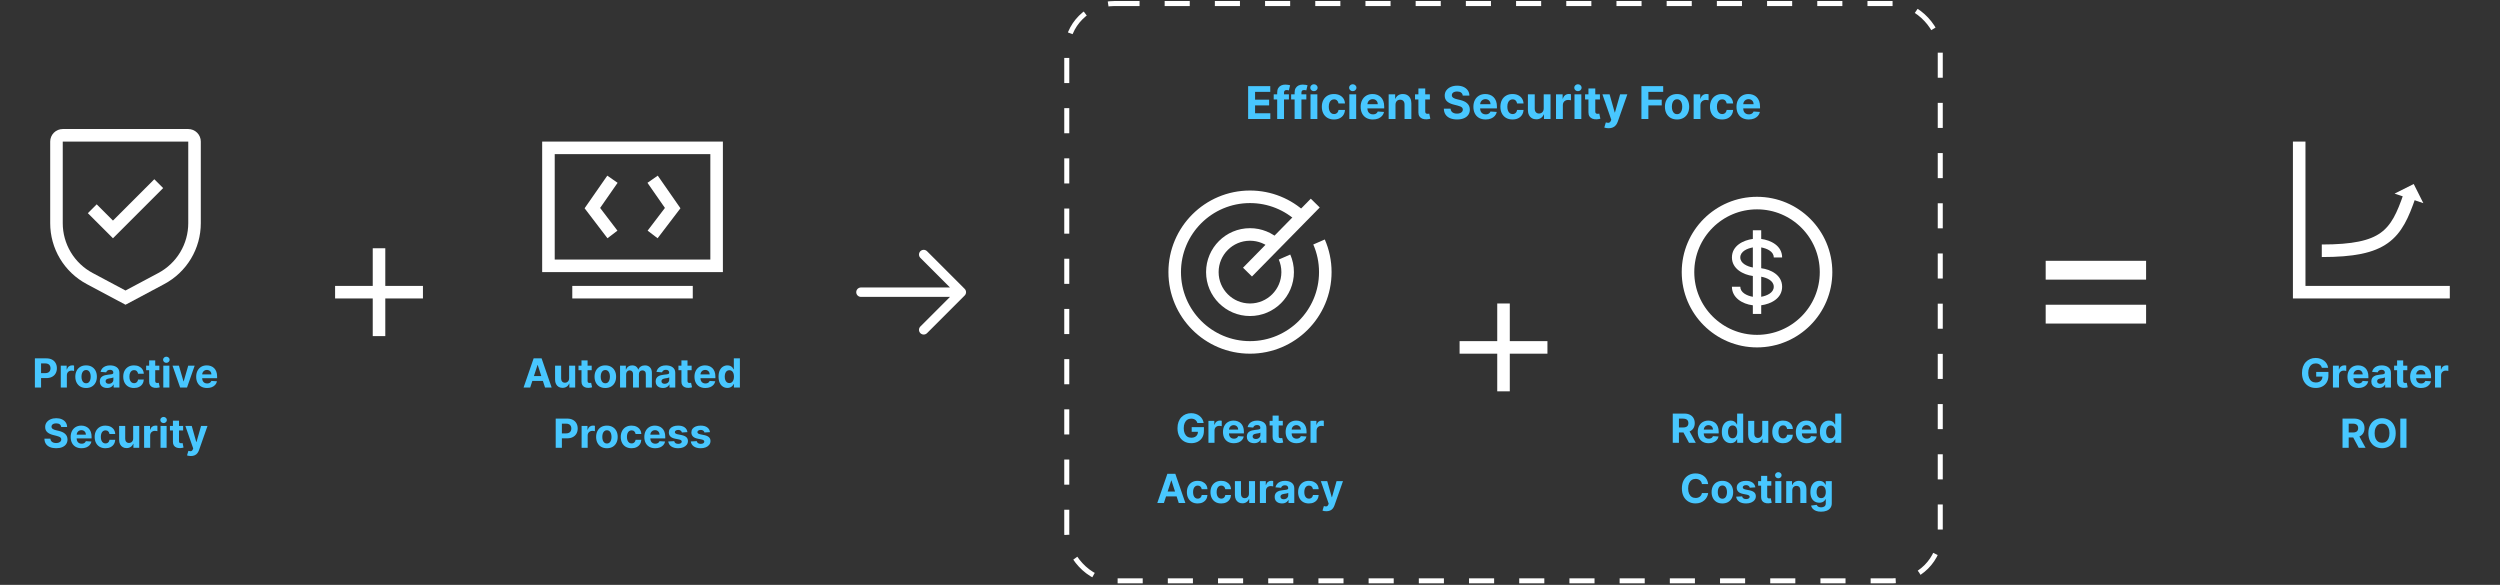 <svg width="996" height="233" viewBox="0 0 996 233" fill="none" xmlns="http://www.w3.org/2000/svg">
<rect x="0" y="0" width="996" height="233" fill="#333333" stroke="none"/>
<path d="M45 87.881L38.525 81.406L35 84.931L45 94.931L65 74.931L61.475 71.406L45 87.881Z" fill="white"/>
<path d="M50 121.406L34.56 113.174C30.158 110.832 26.477 107.336 23.912 103.061C21.346 98.785 19.994 93.892 20 88.906V56.406C20 55.08 20.527 53.808 21.465 52.871C22.402 51.933 23.674 51.406 25 51.406H75C76.326 51.406 77.598 51.933 78.536 52.871C79.473 53.808 80 55.08 80 56.406V88.906C80.006 93.892 78.654 98.785 76.088 103.061C73.523 107.336 69.842 110.832 65.44 113.174L50 121.406ZM25 56.406V88.906C24.997 92.986 26.105 96.989 28.204 100.486C30.303 103.984 33.314 106.845 36.915 108.761L50 115.739L63.085 108.764C66.686 106.847 69.698 103.986 71.797 100.488C73.896 96.99 75.003 92.986 75 88.906V56.406H25Z" fill="white"/>
<path d="M13.902 154.406V142.77H18.493C19.375 142.77 20.127 142.938 20.749 143.276C21.37 143.609 21.843 144.073 22.169 144.668C22.499 145.259 22.663 145.94 22.663 146.713C22.663 147.486 22.497 148.168 22.163 148.759C21.83 149.349 21.347 149.81 20.715 150.139C20.086 150.469 19.324 150.634 18.43 150.634H15.504V148.662H18.033C18.506 148.662 18.896 148.58 19.203 148.418C19.514 148.251 19.745 148.022 19.896 147.73C20.052 147.435 20.129 147.096 20.129 146.713C20.129 146.327 20.052 145.99 19.896 145.702C19.745 145.41 19.514 145.185 19.203 145.026C18.892 144.863 18.499 144.781 18.021 144.781H16.362V154.406H13.902ZM24.216 154.406V145.679H26.562V147.202H26.653C26.812 146.66 27.079 146.251 27.454 145.974C27.829 145.694 28.261 145.554 28.75 145.554C28.871 145.554 29.002 145.562 29.142 145.577C29.282 145.592 29.405 145.613 29.511 145.639V147.787C29.398 147.753 29.241 147.723 29.04 147.696C28.839 147.67 28.655 147.656 28.489 147.656C28.133 147.656 27.814 147.734 27.534 147.889C27.258 148.041 27.038 148.253 26.875 148.526C26.716 148.798 26.636 149.113 26.636 149.469V154.406H24.216ZM34.3 154.577C33.417 154.577 32.654 154.389 32.01 154.014C31.37 153.635 30.875 153.109 30.527 152.435C30.178 151.757 30.004 150.971 30.004 150.077C30.004 149.175 30.178 148.387 30.527 147.713C30.875 147.035 31.37 146.509 32.01 146.134C32.654 145.755 33.417 145.565 34.3 145.565C35.182 145.565 35.944 145.755 36.584 146.134C37.228 146.509 37.724 147.035 38.072 147.713C38.421 148.387 38.595 149.175 38.595 150.077C38.595 150.971 38.421 151.757 38.072 152.435C37.724 153.109 37.228 153.635 36.584 154.014C35.944 154.389 35.182 154.577 34.3 154.577ZM34.311 152.702C34.713 152.702 35.048 152.588 35.317 152.361C35.586 152.13 35.788 151.815 35.925 151.418C36.065 151.02 36.135 150.567 36.135 150.06C36.135 149.552 36.065 149.099 35.925 148.702C35.788 148.304 35.586 147.99 35.317 147.759C35.048 147.527 34.713 147.412 34.311 147.412C33.906 147.412 33.565 147.527 33.288 147.759C33.016 147.99 32.809 148.304 32.669 148.702C32.533 149.099 32.465 149.552 32.465 150.06C32.465 150.567 32.533 151.02 32.669 151.418C32.809 151.815 33.016 152.13 33.288 152.361C33.565 152.588 33.906 152.702 34.311 152.702ZM42.658 154.571C42.101 154.571 41.605 154.474 41.169 154.281C40.733 154.084 40.389 153.795 40.135 153.412C39.885 153.026 39.76 152.545 39.76 151.969C39.76 151.484 39.849 151.077 40.027 150.747C40.205 150.418 40.447 150.152 40.754 149.952C41.061 149.751 41.41 149.599 41.8 149.497C42.194 149.395 42.606 149.323 43.038 149.281C43.546 149.228 43.955 149.179 44.266 149.134C44.576 149.084 44.802 149.012 44.942 148.918C45.082 148.823 45.152 148.683 45.152 148.497V148.463C45.152 148.103 45.038 147.825 44.811 147.628C44.588 147.431 44.269 147.332 43.856 147.332C43.421 147.332 43.074 147.429 42.817 147.622C42.559 147.812 42.389 148.05 42.305 148.338L40.067 148.156C40.18 147.626 40.404 147.168 40.737 146.781C41.071 146.391 41.501 146.092 42.027 145.884C42.557 145.671 43.171 145.565 43.868 145.565C44.353 145.565 44.817 145.622 45.26 145.736C45.707 145.849 46.103 146.026 46.447 146.264C46.796 146.503 47.071 146.81 47.271 147.185C47.472 147.556 47.572 148.001 47.572 148.52V154.406H45.277V153.196H45.209C45.069 153.469 44.881 153.709 44.646 153.918C44.411 154.122 44.129 154.283 43.8 154.401C43.47 154.514 43.09 154.571 42.658 154.571ZM43.351 152.901C43.707 152.901 44.021 152.83 44.294 152.69C44.567 152.546 44.781 152.353 44.936 152.111C45.091 151.868 45.169 151.594 45.169 151.287V150.361C45.093 150.41 44.989 150.455 44.856 150.497C44.728 150.535 44.582 150.571 44.419 150.605C44.256 150.635 44.093 150.664 43.93 150.69C43.767 150.713 43.62 150.734 43.487 150.753C43.203 150.795 42.955 150.861 42.743 150.952C42.531 151.043 42.366 151.166 42.249 151.321C42.131 151.473 42.072 151.662 42.072 151.889C42.072 152.219 42.192 152.471 42.43 152.645C42.673 152.815 42.98 152.901 43.351 152.901ZM53.394 154.577C52.499 154.577 51.731 154.387 51.087 154.009C50.447 153.626 49.954 153.096 49.609 152.418C49.269 151.74 49.098 150.959 49.098 150.077C49.098 149.183 49.27 148.399 49.615 147.724C49.964 147.046 50.458 146.518 51.098 146.139C51.738 145.757 52.499 145.565 53.382 145.565C54.144 145.565 54.81 145.704 55.382 145.98C55.954 146.257 56.407 146.645 56.74 147.145C57.073 147.645 57.257 148.232 57.291 148.906H55.007C54.943 148.471 54.772 148.12 54.496 147.855C54.223 147.586 53.865 147.452 53.422 147.452C53.047 147.452 52.719 147.554 52.439 147.759C52.162 147.959 51.947 148.253 51.791 148.639C51.636 149.026 51.558 149.493 51.558 150.043C51.558 150.599 51.634 151.073 51.785 151.463C51.941 151.853 52.159 152.151 52.439 152.355C52.719 152.56 53.047 152.662 53.422 152.662C53.698 152.662 53.947 152.605 54.166 152.491C54.39 152.378 54.573 152.213 54.717 151.997C54.865 151.777 54.962 151.514 55.007 151.207H57.291C57.253 151.874 57.072 152.461 56.746 152.969C56.424 153.473 55.979 153.866 55.41 154.151C54.842 154.435 54.17 154.577 53.394 154.577ZM63.483 145.679V147.497H58.227V145.679H63.483ZM59.42 143.588H61.841V151.724C61.841 151.948 61.875 152.122 61.943 152.247C62.011 152.368 62.106 152.454 62.227 152.503C62.352 152.552 62.496 152.577 62.659 152.577C62.773 152.577 62.886 152.567 63 152.548C63.114 152.526 63.201 152.509 63.261 152.497L63.642 154.298C63.521 154.336 63.35 154.38 63.131 154.429C62.911 154.482 62.644 154.514 62.33 154.526C61.746 154.548 61.235 154.471 60.795 154.293C60.36 154.115 60.021 153.838 59.778 153.463C59.536 153.088 59.417 152.615 59.42 152.043V143.588ZM65.06 154.406V145.679H67.48V154.406H65.06ZM66.276 144.554C65.916 144.554 65.607 144.435 65.349 144.196C65.096 143.954 64.969 143.664 64.969 143.327C64.969 142.993 65.096 142.707 65.349 142.469C65.607 142.226 65.916 142.105 66.276 142.105C66.635 142.105 66.942 142.226 67.196 142.469C67.454 142.707 67.582 142.993 67.582 143.327C67.582 143.664 67.454 143.954 67.196 144.196C66.942 144.435 66.635 144.554 66.276 144.554ZM77.555 145.679L74.504 154.406H71.777L68.726 145.679H71.283L73.095 151.923H73.186L74.993 145.679H77.555ZM82.49 154.577C81.592 154.577 80.82 154.395 80.172 154.031C79.528 153.664 79.032 153.145 78.683 152.474C78.335 151.8 78.16 151.003 78.16 150.082C78.16 149.185 78.335 148.397 78.683 147.719C79.032 147.041 79.522 146.512 80.155 146.134C80.791 145.755 81.537 145.565 82.394 145.565C82.969 145.565 83.505 145.658 84.001 145.844C84.501 146.026 84.937 146.3 85.308 146.668C85.683 147.035 85.975 147.497 86.183 148.054C86.392 148.607 86.496 149.255 86.496 149.997V150.662H79.126V149.162H84.217C84.217 148.813 84.142 148.505 83.99 148.236C83.838 147.967 83.628 147.757 83.359 147.605C83.094 147.45 82.785 147.372 82.433 147.372C82.066 147.372 81.74 147.457 81.456 147.628C81.176 147.795 80.956 148.02 80.797 148.304C80.638 148.584 80.556 148.897 80.553 149.241V150.668C80.553 151.099 80.632 151.473 80.791 151.787C80.954 152.101 81.183 152.344 81.479 152.514C81.774 152.685 82.124 152.77 82.53 152.77C82.799 152.77 83.045 152.732 83.269 152.656C83.492 152.58 83.683 152.467 83.842 152.315C84.001 152.164 84.123 151.978 84.206 151.759L86.445 151.906C86.331 152.444 86.098 152.914 85.746 153.315C85.397 153.713 84.947 154.024 84.394 154.247C83.844 154.467 83.21 154.577 82.49 154.577ZM24.379 170.116C24.333 169.658 24.138 169.302 23.793 169.048C23.449 168.795 22.981 168.668 22.39 168.668C21.988 168.668 21.649 168.724 21.373 168.838C21.096 168.948 20.884 169.101 20.736 169.298C20.593 169.495 20.521 169.719 20.521 169.969C20.513 170.177 20.557 170.359 20.651 170.514C20.75 170.67 20.884 170.804 21.055 170.918C21.225 171.027 21.422 171.124 21.646 171.207C21.869 171.287 22.108 171.355 22.361 171.412L23.407 171.662C23.915 171.776 24.38 171.927 24.805 172.116C25.229 172.306 25.596 172.539 25.907 172.815C26.218 173.092 26.458 173.418 26.629 173.793C26.803 174.168 26.892 174.598 26.896 175.082C26.892 175.795 26.71 176.412 26.35 176.935C25.994 177.454 25.479 177.857 24.805 178.145C24.134 178.429 23.326 178.571 22.379 178.571C21.439 178.571 20.621 178.427 19.924 178.139C19.231 177.851 18.689 177.425 18.299 176.861C17.913 176.293 17.71 175.59 17.691 174.753H20.072C20.098 175.143 20.21 175.469 20.407 175.73C20.608 175.988 20.875 176.183 21.208 176.315C21.545 176.444 21.926 176.509 22.35 176.509C22.767 176.509 23.129 176.448 23.435 176.327C23.746 176.205 23.986 176.037 24.157 175.821C24.327 175.605 24.413 175.357 24.413 175.077C24.413 174.815 24.335 174.596 24.18 174.418C24.028 174.24 23.805 174.088 23.509 173.963C23.218 173.838 22.86 173.724 22.435 173.622L21.168 173.304C20.187 173.065 19.413 172.692 18.845 172.185C18.276 171.677 17.994 170.993 17.998 170.134C17.994 169.429 18.182 168.813 18.56 168.287C18.943 167.76 19.468 167.349 20.134 167.054C20.801 166.759 21.558 166.611 22.407 166.611C23.271 166.611 24.024 166.759 24.668 167.054C25.316 167.349 25.82 167.76 26.18 168.287C26.54 168.813 26.725 169.423 26.736 170.116H24.379ZM32.482 178.577C31.584 178.577 30.812 178.395 30.164 178.031C29.52 177.664 29.024 177.145 28.675 176.474C28.327 175.8 28.153 175.003 28.153 174.082C28.153 173.185 28.327 172.397 28.675 171.719C29.024 171.041 29.514 170.512 30.147 170.134C30.783 169.755 31.53 169.565 32.386 169.565C32.961 169.565 33.497 169.658 33.994 169.844C34.494 170.026 34.929 170.3 35.3 170.668C35.675 171.035 35.967 171.497 36.175 172.054C36.384 172.607 36.488 173.255 36.488 173.997V174.662H29.119V173.162H34.209C34.209 172.813 34.134 172.505 33.982 172.236C33.831 171.967 33.62 171.757 33.352 171.605C33.086 171.45 32.778 171.372 32.425 171.372C32.058 171.372 31.732 171.457 31.448 171.628C31.168 171.795 30.948 172.02 30.789 172.304C30.63 172.584 30.549 172.897 30.545 173.241V174.668C30.545 175.099 30.624 175.473 30.783 175.787C30.946 176.101 31.175 176.344 31.471 176.514C31.766 176.685 32.117 176.77 32.522 176.77C32.791 176.77 33.037 176.732 33.261 176.656C33.484 176.58 33.675 176.467 33.834 176.315C33.994 176.164 34.115 175.978 34.198 175.759L36.437 175.906C36.323 176.444 36.09 176.914 35.738 177.315C35.389 177.713 34.939 178.024 34.386 178.247C33.836 178.467 33.202 178.577 32.482 178.577ZM42.011 178.577C41.117 178.577 40.348 178.387 39.704 178.009C39.064 177.626 38.571 177.096 38.227 176.418C37.886 175.74 37.715 174.959 37.715 174.077C37.715 173.183 37.888 172.399 38.232 171.724C38.581 171.046 39.075 170.518 39.715 170.139C40.355 169.757 41.117 169.565 41.999 169.565C42.761 169.565 43.427 169.704 43.999 169.98C44.571 170.257 45.024 170.645 45.357 171.145C45.691 171.645 45.874 172.232 45.908 172.906H43.624C43.56 172.471 43.389 172.12 43.113 171.855C42.84 171.586 42.482 171.452 42.039 171.452C41.664 171.452 41.336 171.554 41.056 171.759C40.78 171.959 40.564 172.253 40.408 172.639C40.253 173.026 40.175 173.493 40.175 174.043C40.175 174.599 40.251 175.073 40.403 175.463C40.558 175.853 40.776 176.151 41.056 176.355C41.336 176.56 41.664 176.662 42.039 176.662C42.316 176.662 42.564 176.605 42.783 176.491C43.007 176.378 43.191 176.213 43.334 175.997C43.482 175.777 43.579 175.514 43.624 175.207H45.908C45.87 175.874 45.689 176.461 45.363 176.969C45.041 177.473 44.596 177.866 44.028 178.151C43.459 178.435 42.787 178.577 42.011 178.577ZM53.055 174.69V169.679H55.475V178.406H53.151V176.821H53.06C52.863 177.332 52.536 177.743 52.077 178.054C51.623 178.365 51.068 178.52 50.413 178.52C49.829 178.52 49.316 178.387 48.873 178.122C48.43 177.857 48.083 177.48 47.833 176.991C47.587 176.503 47.462 175.918 47.458 175.236V169.679H49.879V174.804C49.882 175.319 50.021 175.726 50.293 176.026C50.566 176.325 50.932 176.474 51.39 176.474C51.682 176.474 51.954 176.408 52.208 176.276C52.462 176.139 52.666 175.938 52.822 175.673C52.981 175.408 53.059 175.08 53.055 174.69ZM57.411 178.406V169.679H59.758V171.202H59.849C60.008 170.66 60.275 170.251 60.65 169.974C61.025 169.694 61.457 169.554 61.945 169.554C62.066 169.554 62.197 169.562 62.337 169.577C62.477 169.592 62.601 169.613 62.707 169.639V171.787C62.593 171.753 62.436 171.723 62.235 171.696C62.034 171.67 61.851 171.656 61.684 171.656C61.328 171.656 61.01 171.734 60.729 171.889C60.453 172.041 60.233 172.253 60.07 172.526C59.911 172.798 59.832 173.113 59.832 173.469V178.406H57.411ZM63.958 178.406V169.679H66.379V178.406H63.958ZM65.174 168.554C64.814 168.554 64.505 168.435 64.248 168.196C63.994 167.954 63.867 167.664 63.867 167.327C63.867 166.993 63.994 166.707 64.248 166.469C64.505 166.226 64.814 166.105 65.174 166.105C65.534 166.105 65.841 166.226 66.094 166.469C66.352 166.707 66.481 166.993 66.481 167.327C66.481 167.664 66.352 167.954 66.094 168.196C65.841 168.435 65.534 168.554 65.174 168.554ZM72.96 169.679V171.497H67.704V169.679H72.96ZM68.897 167.588H71.317V175.724C71.317 175.948 71.352 176.122 71.42 176.247C71.488 176.368 71.583 176.454 71.704 176.503C71.829 176.552 71.973 176.577 72.136 176.577C72.249 176.577 72.363 176.567 72.477 176.548C72.59 176.526 72.677 176.509 72.738 176.497L73.119 178.298C72.997 178.336 72.827 178.38 72.607 178.429C72.388 178.482 72.121 178.514 71.806 178.526C71.223 178.548 70.711 178.471 70.272 178.293C69.836 178.115 69.497 177.838 69.255 177.463C69.013 177.088 68.893 176.615 68.897 176.043V167.588ZM76.031 181.679C75.724 181.679 75.436 181.654 75.167 181.605C74.902 181.56 74.682 181.501 74.508 181.429L75.053 179.622C75.337 179.709 75.593 179.757 75.82 179.764C76.051 179.772 76.25 179.719 76.417 179.605C76.587 179.491 76.726 179.298 76.832 179.026L76.974 178.656L73.843 169.679H76.388L78.195 176.088H78.286L80.11 169.679H82.673L79.281 179.349C79.118 179.819 78.896 180.228 78.616 180.577C78.339 180.929 77.989 181.2 77.565 181.389C77.14 181.582 76.629 181.679 76.031 181.679Z" fill="#48C7FF"/>
<path d="M168.5 118.906H153.5V133.906H148.5V118.906H133.5V113.906H148.5V98.906H153.5V113.906H168.5V118.906Z" fill="white"/>
<rect x="218.5" y="58.906" width="67" height="47" stroke="white" stroke-width="5"/>
<path d="M228 116.406H276" stroke="white" stroke-width="5"/>
<path d="M244 71.406L236 82.906L244 93.406" stroke="white" stroke-width="5"/>
<path d="M260 71.406L268 82.906L260 93.406" stroke="white" stroke-width="5"/>
<path d="M211.22 154.406H208.584L212.601 142.77H215.771L219.783 154.406H217.146L214.232 145.429H214.141L211.22 154.406ZM211.055 149.832H217.283V151.753H211.055V149.832ZM226.734 150.69V145.679H229.155V154.406H226.831V152.821H226.74C226.543 153.332 226.215 153.743 225.757 154.054C225.303 154.365 224.748 154.52 224.092 154.52C223.509 154.52 222.996 154.387 222.553 154.122C222.109 153.857 221.763 153.48 221.513 152.991C221.267 152.503 221.142 151.918 221.138 151.236V145.679H223.558V150.804C223.562 151.319 223.7 151.726 223.973 152.026C224.246 152.325 224.611 152.474 225.07 152.474C225.361 152.474 225.634 152.408 225.888 152.276C226.142 152.139 226.346 151.938 226.501 151.673C226.661 151.408 226.738 151.08 226.734 150.69ZM235.733 145.679V147.497H230.477V145.679H235.733ZM231.67 143.588H234.091V151.724C234.091 151.948 234.125 152.122 234.193 152.247C234.261 152.368 234.356 152.454 234.477 152.503C234.602 152.552 234.746 152.577 234.909 152.577C235.023 152.577 235.136 152.567 235.25 152.548C235.364 152.526 235.451 152.509 235.511 152.497L235.892 154.298C235.771 154.336 235.6 154.38 235.381 154.429C235.161 154.482 234.894 154.514 234.58 154.526C233.996 154.548 233.485 154.471 233.045 154.293C232.61 154.115 232.271 153.838 232.028 153.463C231.786 153.088 231.667 152.615 231.67 152.043V143.588ZM241.159 154.577C240.277 154.577 239.513 154.389 238.869 154.014C238.229 153.635 237.735 153.109 237.386 152.435C237.038 151.757 236.864 150.971 236.864 150.077C236.864 149.175 237.038 148.387 237.386 147.713C237.735 147.035 238.229 146.509 238.869 146.134C239.513 145.755 240.277 145.565 241.159 145.565C242.042 145.565 242.803 145.755 243.443 146.134C244.087 146.509 244.583 147.035 244.932 147.713C245.28 148.387 245.455 149.175 245.455 150.077C245.455 150.971 245.28 151.757 244.932 152.435C244.583 153.109 244.087 153.635 243.443 154.014C242.803 154.389 242.042 154.577 241.159 154.577ZM241.17 152.702C241.572 152.702 241.907 152.588 242.176 152.361C242.445 152.13 242.648 151.815 242.784 151.418C242.924 151.02 242.994 150.567 242.994 150.06C242.994 149.552 242.924 149.099 242.784 148.702C242.648 148.304 242.445 147.99 242.176 147.759C241.907 147.527 241.572 147.412 241.17 147.412C240.765 147.412 240.424 147.527 240.148 147.759C239.875 147.99 239.669 148.304 239.528 148.702C239.392 149.099 239.324 149.552 239.324 150.06C239.324 150.567 239.392 151.02 239.528 151.418C239.669 151.815 239.875 152.13 240.148 152.361C240.424 152.588 240.765 152.702 241.17 152.702ZM247.028 154.406V145.679H249.335V147.219H249.438C249.619 146.707 249.922 146.304 250.347 146.009C250.771 145.713 251.278 145.565 251.869 145.565C252.468 145.565 252.977 145.715 253.398 146.014C253.818 146.31 254.098 146.711 254.239 147.219H254.33C254.508 146.719 254.83 146.319 255.295 146.02C255.765 145.717 256.32 145.565 256.96 145.565C257.775 145.565 258.436 145.825 258.943 146.344C259.455 146.859 259.71 147.59 259.71 148.537V154.406H257.295V149.014C257.295 148.529 257.167 148.166 256.909 147.923C256.652 147.681 256.33 147.56 255.943 147.56C255.504 147.56 255.161 147.7 254.915 147.98C254.669 148.257 254.545 148.622 254.545 149.077V154.406H252.199V148.963C252.199 148.535 252.076 148.194 251.83 147.94C251.587 147.687 251.267 147.56 250.869 147.56C250.6 147.56 250.358 147.628 250.142 147.764C249.93 147.897 249.761 148.084 249.636 148.327C249.511 148.565 249.449 148.846 249.449 149.168V154.406H247.028ZM264.111 154.571C263.554 154.571 263.058 154.474 262.622 154.281C262.187 154.084 261.842 153.795 261.588 153.412C261.338 153.026 261.213 152.545 261.213 151.969C261.213 151.484 261.302 151.077 261.48 150.747C261.658 150.418 261.901 150.152 262.207 149.952C262.514 149.751 262.863 149.599 263.253 149.497C263.647 149.395 264.06 149.323 264.491 149.281C264.999 149.228 265.408 149.179 265.719 149.134C266.029 149.084 266.255 149.012 266.395 148.918C266.535 148.823 266.605 148.683 266.605 148.497V148.463C266.605 148.103 266.491 147.825 266.264 147.628C266.041 147.431 265.723 147.332 265.31 147.332C264.874 147.332 264.527 147.429 264.27 147.622C264.012 147.812 263.842 148.05 263.759 148.338L261.52 148.156C261.634 147.626 261.857 147.168 262.19 146.781C262.524 146.391 262.954 146.092 263.48 145.884C264.01 145.671 264.624 145.565 265.321 145.565C265.806 145.565 266.27 145.622 266.713 145.736C267.16 145.849 267.556 146.026 267.901 146.264C268.249 146.503 268.524 146.81 268.724 147.185C268.925 147.556 269.026 148.001 269.026 148.52V154.406H266.73V153.196H266.662C266.522 153.469 266.334 153.709 266.099 153.918C265.865 154.122 265.582 154.283 265.253 154.401C264.923 154.514 264.543 154.571 264.111 154.571ZM264.804 152.901C265.16 152.901 265.474 152.83 265.747 152.69C266.02 152.546 266.234 152.353 266.389 152.111C266.545 151.868 266.622 151.594 266.622 151.287V150.361C266.546 150.41 266.442 150.455 266.31 150.497C266.181 150.535 266.035 150.571 265.872 150.605C265.709 150.635 265.546 150.664 265.384 150.69C265.221 150.713 265.073 150.734 264.94 150.753C264.656 150.795 264.408 150.861 264.196 150.952C263.984 151.043 263.819 151.166 263.702 151.321C263.584 151.473 263.526 151.662 263.526 151.889C263.526 152.219 263.645 152.471 263.884 152.645C264.126 152.815 264.433 152.901 264.804 152.901ZM275.545 145.679V147.497H270.29V145.679H275.545ZM271.483 143.588H273.903V151.724C273.903 151.948 273.938 152.122 274.006 152.247C274.074 152.368 274.169 152.454 274.29 152.503C274.415 152.552 274.559 152.577 274.722 152.577C274.835 152.577 274.949 152.567 275.062 152.548C275.176 152.526 275.263 152.509 275.324 152.497L275.705 154.298C275.583 154.336 275.413 154.38 275.193 154.429C274.973 154.482 274.706 154.514 274.392 154.526C273.809 154.548 273.297 154.471 272.858 154.293C272.422 154.115 272.083 153.838 271.841 153.463C271.598 153.088 271.479 152.615 271.483 152.043V143.588ZM281.006 154.577C280.108 154.577 279.335 154.395 278.688 154.031C278.044 153.664 277.547 153.145 277.199 152.474C276.85 151.8 276.676 151.003 276.676 150.082C276.676 149.185 276.85 148.397 277.199 147.719C277.547 147.041 278.038 146.512 278.67 146.134C279.307 145.755 280.053 145.565 280.909 145.565C281.485 145.565 282.021 145.658 282.517 145.844C283.017 146.026 283.453 146.3 283.824 146.668C284.199 147.035 284.491 147.497 284.699 148.054C284.907 148.607 285.011 149.255 285.011 149.997V150.662H277.642V149.162H282.733C282.733 148.813 282.657 148.505 282.506 148.236C282.354 147.967 282.144 147.757 281.875 147.605C281.61 147.45 281.301 147.372 280.949 147.372C280.581 147.372 280.256 147.457 279.972 147.628C279.691 147.795 279.472 148.02 279.312 148.304C279.153 148.584 279.072 148.897 279.068 149.241V150.668C279.068 151.099 279.148 151.473 279.307 151.787C279.47 152.101 279.699 152.344 279.994 152.514C280.29 152.685 280.64 152.77 281.045 152.77C281.314 152.77 281.561 152.732 281.784 152.656C282.008 152.58 282.199 152.467 282.358 152.315C282.517 152.164 282.638 151.978 282.722 151.759L284.96 151.906C284.847 152.444 284.614 152.914 284.261 153.315C283.913 153.713 283.462 154.024 282.909 154.247C282.36 154.467 281.725 154.577 281.006 154.577ZM289.807 154.548C289.144 154.548 288.544 154.378 288.006 154.037C287.472 153.692 287.047 153.187 286.733 152.52C286.422 151.849 286.267 151.027 286.267 150.054C286.267 149.054 286.428 148.223 286.75 147.56C287.072 146.893 287.5 146.395 288.034 146.065C288.572 145.732 289.161 145.565 289.801 145.565C290.29 145.565 290.697 145.649 291.023 145.815C291.352 145.978 291.617 146.183 291.818 146.429C292.023 146.671 292.178 146.91 292.284 147.145H292.358V142.77H294.773V154.406H292.386V153.009H292.284C292.17 153.251 292.009 153.491 291.801 153.73C291.597 153.965 291.33 154.16 291 154.315C290.674 154.471 290.277 154.548 289.807 154.548ZM290.574 152.622C290.964 152.622 291.294 152.516 291.562 152.304C291.835 152.088 292.044 151.787 292.188 151.401C292.335 151.014 292.409 150.562 292.409 150.043C292.409 149.524 292.337 149.073 292.193 148.69C292.049 148.308 291.841 148.012 291.568 147.804C291.295 147.596 290.964 147.491 290.574 147.491C290.176 147.491 289.841 147.599 289.568 147.815C289.295 148.031 289.089 148.33 288.949 148.713C288.809 149.096 288.739 149.539 288.739 150.043C288.739 150.55 288.809 150.999 288.949 151.389C289.093 151.776 289.299 152.079 289.568 152.298C289.841 152.514 290.176 152.622 290.574 152.622ZM221.394 178.406V166.77H225.985C226.868 166.77 227.62 166.938 228.241 167.276C228.862 167.609 229.335 168.073 229.661 168.668C229.991 169.259 230.156 169.94 230.156 170.713C230.156 171.486 229.989 172.168 229.656 172.759C229.322 173.349 228.839 173.81 228.207 174.139C227.578 174.469 226.817 174.634 225.923 174.634H222.996V172.662H225.525C225.998 172.662 226.388 172.58 226.695 172.418C227.006 172.251 227.237 172.022 227.388 171.73C227.544 171.435 227.621 171.096 227.621 170.713C227.621 170.327 227.544 169.99 227.388 169.702C227.237 169.41 227.006 169.185 226.695 169.026C226.385 168.863 225.991 168.781 225.513 168.781H223.854V178.406H221.394ZM231.708 178.406V169.679H234.055V171.202H234.146C234.305 170.66 234.572 170.251 234.947 169.974C235.322 169.694 235.754 169.554 236.242 169.554C236.363 169.554 236.494 169.562 236.634 169.577C236.774 169.592 236.897 169.613 237.004 169.639V171.787C236.89 171.753 236.733 171.723 236.532 171.696C236.331 171.67 236.147 171.656 235.981 171.656C235.625 171.656 235.307 171.734 235.026 171.889C234.75 172.041 234.53 172.253 234.367 172.526C234.208 172.798 234.129 173.113 234.129 173.469V178.406H231.708ZM241.792 178.577C240.909 178.577 240.146 178.389 239.502 178.014C238.862 177.635 238.368 177.109 238.019 176.435C237.671 175.757 237.496 174.971 237.496 174.077C237.496 173.175 237.671 172.387 238.019 171.713C238.368 171.035 238.862 170.509 239.502 170.134C240.146 169.755 240.909 169.565 241.792 169.565C242.674 169.565 243.436 169.755 244.076 170.134C244.72 170.509 245.216 171.035 245.565 171.713C245.913 172.387 246.087 173.175 246.087 174.077C246.087 174.971 245.913 175.757 245.565 176.435C245.216 177.109 244.72 177.635 244.076 178.014C243.436 178.389 242.674 178.577 241.792 178.577ZM241.803 176.702C242.205 176.702 242.54 176.588 242.809 176.361C243.078 176.13 243.281 175.815 243.417 175.418C243.557 175.02 243.627 174.567 243.627 174.06C243.627 173.552 243.557 173.099 243.417 172.702C243.281 172.304 243.078 171.99 242.809 171.759C242.54 171.527 242.205 171.412 241.803 171.412C241.398 171.412 241.057 171.527 240.781 171.759C240.508 171.99 240.301 172.304 240.161 172.702C240.025 173.099 239.957 173.552 239.957 174.06C239.957 174.567 240.025 175.02 240.161 175.418C240.301 175.815 240.508 176.13 240.781 176.361C241.057 176.588 241.398 176.702 241.803 176.702ZM251.604 178.577C250.71 178.577 249.942 178.387 249.298 178.009C248.657 177.626 248.165 177.096 247.82 176.418C247.479 175.74 247.309 174.959 247.309 174.077C247.309 173.183 247.481 172.399 247.826 171.724C248.174 171.046 248.669 170.518 249.309 170.139C249.949 169.757 250.71 169.565 251.593 169.565C252.354 169.565 253.021 169.704 253.593 169.98C254.165 170.257 254.618 170.645 254.951 171.145C255.284 171.645 255.468 172.232 255.502 172.906H253.218C253.154 172.471 252.983 172.12 252.707 171.855C252.434 171.586 252.076 171.452 251.633 171.452C251.258 171.452 250.93 171.554 250.65 171.759C250.373 171.959 250.157 172.253 250.002 172.639C249.847 173.026 249.769 173.493 249.769 174.043C249.769 174.599 249.845 175.073 249.996 175.463C250.152 175.853 250.37 176.151 250.65 176.355C250.93 176.56 251.258 176.662 251.633 176.662C251.909 176.662 252.157 176.605 252.377 176.491C252.601 176.378 252.784 176.213 252.928 175.997C253.076 175.777 253.173 175.514 253.218 175.207H255.502C255.464 175.874 255.282 176.461 254.957 176.969C254.635 177.473 254.19 177.866 253.621 178.151C253.053 178.435 252.381 178.577 251.604 178.577ZM261.029 178.577C260.131 178.577 259.359 178.395 258.711 178.031C258.067 177.664 257.571 177.145 257.222 176.474C256.874 175.8 256.7 175.003 256.7 174.082C256.7 173.185 256.874 172.397 257.222 171.719C257.571 171.041 258.061 170.512 258.694 170.134C259.33 169.755 260.076 169.565 260.933 169.565C261.508 169.565 262.044 169.658 262.54 169.844C263.04 170.026 263.476 170.3 263.847 170.668C264.222 171.035 264.514 171.497 264.722 172.054C264.931 172.607 265.035 173.255 265.035 173.997V174.662H257.665V173.162H262.756C262.756 172.813 262.681 172.505 262.529 172.236C262.378 171.967 262.167 171.757 261.898 171.605C261.633 171.45 261.325 171.372 260.972 171.372C260.605 171.372 260.279 171.457 259.995 171.628C259.715 171.795 259.495 172.02 259.336 172.304C259.177 172.584 259.095 172.897 259.092 173.241V174.668C259.092 175.099 259.171 175.473 259.33 175.787C259.493 176.101 259.722 176.344 260.018 176.514C260.313 176.685 260.664 176.77 261.069 176.77C261.338 176.77 261.584 176.732 261.808 176.656C262.031 176.58 262.222 176.467 262.381 176.315C262.54 176.164 262.662 175.978 262.745 175.759L264.984 175.906C264.87 176.444 264.637 176.914 264.285 177.315C263.936 177.713 263.486 178.024 262.933 178.247C262.383 178.467 261.749 178.577 261.029 178.577ZM273.876 172.168L271.66 172.304C271.622 172.115 271.54 171.944 271.415 171.793C271.29 171.637 271.126 171.514 270.921 171.423C270.72 171.329 270.48 171.281 270.2 171.281C269.825 171.281 269.508 171.361 269.251 171.52C268.993 171.675 268.864 171.884 268.864 172.145C268.864 172.353 268.948 172.529 269.114 172.673C269.281 172.817 269.567 172.933 269.972 173.02L271.552 173.338C272.4 173.512 273.033 173.793 273.45 174.179C273.866 174.565 274.075 175.073 274.075 175.702C274.075 176.274 273.906 176.776 273.569 177.207C273.236 177.639 272.777 177.976 272.194 178.219C271.614 178.457 270.946 178.577 270.188 178.577C269.033 178.577 268.112 178.336 267.427 177.855C266.745 177.37 266.345 176.711 266.228 175.878L268.609 175.753C268.681 176.105 268.855 176.374 269.131 176.56C269.408 176.741 269.762 176.832 270.194 176.832C270.618 176.832 270.959 176.751 271.217 176.588C271.478 176.421 271.611 176.207 271.614 175.946C271.611 175.726 271.518 175.546 271.336 175.406C271.154 175.262 270.874 175.152 270.495 175.077L268.984 174.776C268.131 174.605 267.497 174.31 267.08 173.889C266.667 173.469 266.461 172.933 266.461 172.281C266.461 171.721 266.612 171.238 266.915 170.832C267.222 170.427 267.652 170.115 268.205 169.895C268.762 169.675 269.414 169.565 270.16 169.565C271.262 169.565 272.129 169.798 272.762 170.264C273.398 170.73 273.77 171.365 273.876 172.168ZM282.86 172.168L280.644 172.304C280.606 172.115 280.525 171.944 280.4 171.793C280.275 171.637 280.11 171.514 279.906 171.423C279.705 171.329 279.464 171.281 279.184 171.281C278.809 171.281 278.493 171.361 278.235 171.52C277.978 171.675 277.849 171.884 277.849 172.145C277.849 172.353 277.932 172.529 278.099 172.673C278.265 172.817 278.551 172.933 278.957 173.02L280.536 173.338C281.385 173.512 282.017 173.793 282.434 174.179C282.851 174.565 283.059 175.073 283.059 175.702C283.059 176.274 282.89 176.776 282.553 177.207C282.22 177.639 281.762 177.976 281.178 178.219C280.599 178.457 279.93 178.577 279.173 178.577C278.017 178.577 277.097 178.336 276.411 177.855C275.729 177.37 275.33 176.711 275.212 175.878L277.593 175.753C277.665 176.105 277.839 176.374 278.116 176.56C278.392 176.741 278.746 176.832 279.178 176.832C279.603 176.832 279.943 176.751 280.201 176.588C280.462 176.421 280.595 176.207 280.599 175.946C280.595 175.726 280.502 175.546 280.32 175.406C280.138 175.262 279.858 175.152 279.479 175.077L277.968 174.776C277.116 174.605 276.481 174.31 276.065 173.889C275.652 173.469 275.445 172.933 275.445 172.281C275.445 171.721 275.597 171.238 275.9 170.832C276.207 170.427 276.637 170.115 277.19 169.895C277.746 169.675 278.398 169.565 279.144 169.565C280.246 169.565 281.114 169.798 281.746 170.264C282.383 170.73 282.754 171.365 282.86 172.168Z" fill="#48C7FF"/>
<path d="M343 116.406L383 116.406M383 116.406L368 131.406M383 116.406L368 101.406" stroke="white" stroke-width="3.75" stroke-linecap="round" stroke-linejoin="round"/>
<rect x="425" y="1.406" width="348" height="230" rx="19" stroke="white" stroke-width="2" stroke-dasharray="10 10"/>
<path d="M497.253 47.406V34.315H506.074V36.597H500.021V39.717H505.62V41.999H500.021V45.124H506.1V47.406H497.253ZM513.503 37.588V39.633H507.444V37.588H513.503ZM508.831 47.406V36.879C508.831 36.167 508.969 35.577 509.246 35.108C509.527 34.639 509.911 34.288 510.397 34.053C510.882 33.819 511.434 33.702 512.052 33.702C512.47 33.702 512.851 33.734 513.196 33.798C513.546 33.861 513.806 33.919 513.976 33.97L513.49 36.016C513.384 35.981 513.252 35.95 513.094 35.92C512.941 35.89 512.783 35.875 512.621 35.875C512.221 35.875 511.941 35.969 511.784 36.156C511.626 36.34 511.547 36.597 511.547 36.93V47.406H508.831ZM520.447 37.588V39.633H514.387V37.588H520.447ZM515.774 47.406V36.879C515.774 36.167 515.912 35.577 516.189 35.108C516.471 34.639 516.854 34.288 517.34 34.053C517.826 33.819 518.378 33.702 518.996 33.702C519.413 33.702 519.795 33.734 520.14 33.798C520.489 33.861 520.749 33.919 520.92 33.97L520.434 36.016C520.327 35.981 520.195 35.95 520.037 35.92C519.884 35.89 519.726 35.875 519.564 35.875C519.164 35.875 518.885 35.969 518.727 36.156C518.569 36.34 518.491 36.597 518.491 36.93V47.406H515.774ZM522.11 47.406V37.588H524.833V47.406H522.11ZM523.478 36.322C523.073 36.322 522.726 36.188 522.436 35.92C522.151 35.647 522.008 35.321 522.008 34.942C522.008 34.567 522.151 34.245 522.436 33.977C522.726 33.704 523.073 33.568 523.478 33.568C523.883 33.568 524.228 33.704 524.513 33.977C524.803 34.245 524.948 34.567 524.948 34.942C524.948 35.321 524.803 35.647 524.513 35.92C524.228 36.188 523.883 36.322 523.478 36.322ZM531.45 47.598C530.445 47.598 529.58 47.385 528.855 46.959C528.135 46.528 527.581 45.932 527.193 45.169C526.81 44.406 526.618 43.528 526.618 42.535C526.618 41.53 526.812 40.648 527.2 39.889C527.592 39.126 528.148 38.532 528.868 38.106C529.588 37.675 530.445 37.46 531.438 37.46C532.294 37.46 533.044 37.616 533.688 37.927C534.331 38.238 534.84 38.675 535.215 39.237C535.59 39.8 535.797 40.46 535.835 41.219H533.266C533.193 40.729 533.002 40.334 532.691 40.036C532.384 39.734 531.981 39.582 531.482 39.582C531.061 39.582 530.692 39.697 530.377 39.928C530.066 40.153 529.823 40.484 529.648 40.918C529.473 41.353 529.386 41.879 529.386 42.497C529.386 43.124 529.471 43.656 529.642 44.095C529.816 44.534 530.061 44.869 530.377 45.099C530.692 45.329 531.061 45.444 531.482 45.444C531.794 45.444 532.073 45.38 532.32 45.252C532.571 45.124 532.778 44.939 532.94 44.696C533.106 44.449 533.215 44.153 533.266 43.807H535.835C535.793 44.557 535.588 45.218 535.222 45.789C534.86 46.356 534.359 46.799 533.72 47.119C533.08 47.438 532.324 47.598 531.45 47.598ZM537.579 47.406V37.588H540.302V47.406H537.579ZM538.947 36.322C538.542 36.322 538.195 36.188 537.905 35.92C537.619 35.647 537.477 35.321 537.477 34.942C537.477 34.567 537.619 34.245 537.905 33.977C538.195 33.704 538.542 33.568 538.947 33.568C539.352 33.568 539.697 33.704 539.982 33.977C540.272 34.245 540.417 34.567 540.417 34.942C540.417 35.321 540.272 35.647 539.982 35.92C539.697 36.188 539.352 36.322 538.947 36.322ZM546.958 47.598C545.948 47.598 545.078 47.394 544.35 46.984C543.625 46.571 543.067 45.987 542.675 45.233C542.283 44.474 542.087 43.577 542.087 42.542C542.087 41.532 542.283 40.646 542.675 39.883C543.067 39.12 543.619 38.526 544.33 38.099C545.046 37.673 545.886 37.46 546.849 37.46C547.497 37.46 548.1 37.565 548.658 37.773C549.22 37.978 549.71 38.287 550.128 38.7C550.55 39.114 550.878 39.633 551.112 40.26C551.347 40.882 551.464 41.611 551.464 42.446V43.194H543.173V41.506H548.901C548.901 41.114 548.816 40.767 548.645 40.465C548.475 40.162 548.238 39.925 547.936 39.755C547.637 39.58 547.29 39.493 546.894 39.493C546.48 39.493 546.114 39.589 545.794 39.781C545.479 39.968 545.232 40.222 545.053 40.541C544.874 40.856 544.782 41.208 544.778 41.596V43.2C544.778 43.686 544.867 44.106 545.046 44.459C545.23 44.813 545.487 45.086 545.82 45.278C546.152 45.469 546.546 45.565 547.002 45.565C547.305 45.565 547.582 45.523 547.833 45.438C548.085 45.352 548.3 45.224 548.479 45.054C548.658 44.883 548.794 44.675 548.888 44.428L551.406 44.594C551.279 45.199 551.017 45.727 550.62 46.179C550.228 46.626 549.721 46.976 549.099 47.227C548.481 47.474 547.767 47.598 546.958 47.598ZM555.964 41.73V47.406H553.241V37.588H555.836V39.32H555.951C556.169 38.749 556.533 38.298 557.044 37.965C557.556 37.629 558.176 37.46 558.904 37.46C559.586 37.46 560.181 37.609 560.688 37.908C561.195 38.206 561.589 38.632 561.87 39.186C562.151 39.736 562.292 40.392 562.292 41.155V47.406H559.569V41.641C559.573 41.04 559.42 40.571 559.109 40.234C558.798 39.894 558.369 39.723 557.824 39.723C557.458 39.723 557.134 39.802 556.852 39.959C556.575 40.117 556.358 40.347 556.2 40.65C556.047 40.948 555.968 41.308 555.964 41.73ZM569.661 37.588V39.633H563.748V37.588H569.661ZM565.09 35.236H567.813V44.389C567.813 44.641 567.852 44.837 567.928 44.977C568.005 45.114 568.112 45.209 568.248 45.265C568.388 45.32 568.55 45.348 568.734 45.348C568.862 45.348 568.989 45.337 569.117 45.316C569.245 45.291 569.343 45.271 569.411 45.258L569.839 47.285C569.703 47.327 569.511 47.376 569.264 47.432C569.017 47.492 568.717 47.528 568.363 47.541C567.707 47.566 567.131 47.479 566.637 47.278C566.147 47.078 565.766 46.767 565.493 46.345C565.22 45.923 565.086 45.391 565.09 44.747V35.236ZM582.753 38.08C582.702 37.565 582.482 37.164 582.095 36.879C581.707 36.593 581.181 36.45 580.516 36.45C580.064 36.45 579.683 36.514 579.372 36.642C579.061 36.766 578.822 36.938 578.656 37.16C578.494 37.381 578.413 37.633 578.413 37.914C578.404 38.148 578.453 38.353 578.56 38.528C578.671 38.702 578.822 38.854 579.014 38.981C579.205 39.105 579.427 39.214 579.678 39.307C579.93 39.397 580.198 39.474 580.484 39.538L581.66 39.819C582.231 39.947 582.755 40.117 583.232 40.33C583.71 40.543 584.123 40.805 584.472 41.117C584.822 41.428 585.093 41.794 585.284 42.216C585.48 42.638 585.58 43.121 585.585 43.667C585.58 44.468 585.376 45.163 584.971 45.751C584.57 46.334 583.991 46.788 583.232 47.112C582.478 47.432 581.568 47.592 580.503 47.592C579.446 47.592 578.526 47.43 577.742 47.106C576.962 46.782 576.352 46.303 575.914 45.668C575.479 45.028 575.251 44.238 575.23 43.296H577.908C577.938 43.735 578.063 44.102 578.285 44.396C578.511 44.685 578.811 44.905 579.186 45.054C579.566 45.199 579.994 45.271 580.471 45.271C580.94 45.271 581.347 45.203 581.692 45.067C582.041 44.93 582.312 44.741 582.504 44.498C582.695 44.255 582.791 43.976 582.791 43.66C582.791 43.367 582.704 43.119 582.529 42.919C582.359 42.719 582.107 42.548 581.775 42.408C581.447 42.267 581.044 42.139 580.567 42.024L579.142 41.666C578.038 41.398 577.166 40.978 576.527 40.407C575.888 39.836 575.57 39.067 575.575 38.099C575.57 37.307 575.781 36.614 576.208 36.022C576.638 35.43 577.228 34.967 577.978 34.635C578.728 34.303 579.58 34.136 580.535 34.136C581.507 34.136 582.355 34.303 583.079 34.635C583.808 34.967 584.374 35.43 584.779 36.022C585.184 36.614 585.393 37.3 585.406 38.08H582.753ZM591.87 47.598C590.86 47.598 589.99 47.394 589.262 46.984C588.537 46.571 587.979 45.987 587.587 45.233C587.195 44.474 586.999 43.577 586.999 42.542C586.999 41.532 587.195 40.646 587.587 39.883C587.979 39.12 588.531 38.526 589.243 38.099C589.958 37.673 590.798 37.46 591.761 37.46C592.409 37.46 593.012 37.565 593.57 37.773C594.132 37.978 594.623 38.287 595.04 38.7C595.462 39.114 595.79 39.633 596.025 40.26C596.259 40.882 596.376 41.611 596.376 42.446V43.194H588.086V41.506H593.813C593.813 41.114 593.728 40.767 593.557 40.465C593.387 40.162 593.15 39.925 592.848 39.755C592.549 39.58 592.202 39.493 591.806 39.493C591.392 39.493 591.026 39.589 590.706 39.781C590.391 39.968 590.144 40.222 589.965 40.541C589.786 40.856 589.694 41.208 589.69 41.596V43.2C589.69 43.686 589.779 44.106 589.958 44.459C590.142 44.813 590.4 45.086 590.732 45.278C591.064 45.469 591.458 45.565 591.914 45.565C592.217 45.565 592.494 45.523 592.745 45.438C592.997 45.352 593.212 45.224 593.391 45.054C593.57 44.883 593.706 44.675 593.8 44.428L596.319 44.594C596.191 45.199 595.929 45.727 595.532 46.179C595.14 46.626 594.633 46.976 594.011 47.227C593.393 47.474 592.679 47.598 591.87 47.598ZM602.589 47.598C601.583 47.598 600.718 47.385 599.994 46.959C599.274 46.528 598.72 45.932 598.332 45.169C597.949 44.406 597.757 43.528 597.757 42.535C597.757 41.53 597.951 40.648 598.338 39.889C598.73 39.126 599.287 38.532 600.007 38.106C600.727 37.675 601.583 37.46 602.576 37.46C603.433 37.46 604.183 37.616 604.826 37.927C605.47 38.238 605.979 38.675 606.354 39.237C606.729 39.8 606.936 40.46 606.974 41.219H604.404C604.332 40.729 604.14 40.334 603.829 40.036C603.522 39.734 603.12 39.582 602.621 39.582C602.199 39.582 601.831 39.697 601.515 39.928C601.204 40.153 600.961 40.484 600.787 40.918C600.612 41.353 600.525 41.879 600.525 42.497C600.525 43.124 600.61 43.656 600.78 44.095C600.955 44.534 601.2 44.869 601.515 45.099C601.831 45.329 602.199 45.444 602.621 45.444C602.932 45.444 603.211 45.38 603.458 45.252C603.71 45.124 603.917 44.939 604.078 44.696C604.245 44.449 604.353 44.153 604.404 43.807H606.974C606.931 44.557 606.727 45.218 606.36 45.789C605.998 46.356 605.498 46.799 604.858 47.119C604.219 47.438 603.463 47.598 602.589 47.598ZM615.014 43.226V37.588H617.737V47.406H615.122V45.623H615.02C614.798 46.198 614.43 46.66 613.914 47.01C613.403 47.359 612.779 47.534 612.041 47.534C611.385 47.534 610.808 47.385 610.309 47.087C609.811 46.788 609.421 46.364 609.139 45.815C608.862 45.265 608.722 44.606 608.718 43.84V37.588H611.441V43.354C611.445 43.933 611.6 44.391 611.907 44.728C612.214 45.065 612.625 45.233 613.141 45.233C613.469 45.233 613.776 45.158 614.061 45.009C614.347 44.856 614.577 44.63 614.752 44.332C614.931 44.033 615.018 43.665 615.014 43.226ZM619.915 47.406V37.588H622.555V39.301H622.657C622.836 38.692 623.136 38.231 623.558 37.92C623.98 37.605 624.466 37.447 625.016 37.447C625.152 37.447 625.299 37.456 625.457 37.473C625.614 37.49 625.753 37.514 625.872 37.543V39.959C625.744 39.921 625.567 39.887 625.342 39.857C625.116 39.827 624.909 39.812 624.722 39.812C624.321 39.812 623.963 39.9 623.648 40.075C623.337 40.245 623.089 40.484 622.906 40.791C622.727 41.097 622.638 41.451 622.638 41.852V47.406H619.915ZM627.28 47.406V37.588H630.003V47.406H627.28ZM628.648 36.322C628.243 36.322 627.896 36.188 627.606 35.92C627.32 35.647 627.178 35.321 627.178 34.942C627.178 34.567 627.32 34.245 627.606 33.977C627.896 33.704 628.243 33.568 628.648 33.568C629.053 33.568 629.398 33.704 629.683 33.977C629.973 34.245 630.118 34.567 630.118 34.942C630.118 35.321 629.973 35.647 629.683 35.92C629.398 36.188 629.053 36.322 628.648 36.322ZM637.407 37.588V39.633H631.494V37.588H637.407ZM632.836 35.236H635.559V44.389C635.559 44.641 635.598 44.837 635.674 44.977C635.751 45.114 635.858 45.209 635.994 45.265C636.135 45.32 636.297 45.348 636.48 45.348C636.608 45.348 636.735 45.337 636.863 45.316C636.991 45.291 637.089 45.271 637.157 45.258L637.586 47.285C637.449 47.327 637.257 47.376 637.01 47.432C636.763 47.492 636.463 47.528 636.109 47.541C635.453 47.566 634.877 47.479 634.383 47.278C633.893 47.078 633.512 46.767 633.239 46.345C632.966 45.923 632.832 45.391 632.836 44.747V35.236ZM640.862 51.088C640.516 51.088 640.192 51.06 639.89 51.005C639.592 50.954 639.344 50.888 639.148 50.807L639.762 48.774C640.082 48.872 640.369 48.925 640.625 48.934C640.885 48.943 641.109 48.883 641.296 48.755C641.488 48.627 641.643 48.41 641.763 48.103L641.923 47.688L638.401 37.588H641.264L643.297 44.798H643.399L645.451 37.588H648.334L644.518 48.467C644.335 48.996 644.085 49.456 643.77 49.848C643.459 50.244 643.065 50.549 642.587 50.762C642.11 50.979 641.535 51.088 640.862 51.088ZM653.944 47.406V34.315H662.612V36.597H656.712V39.717H662.037V41.999H656.712V47.406H653.944ZM668.138 47.598C667.145 47.598 666.286 47.387 665.562 46.965C664.842 46.539 664.286 45.947 663.894 45.188C663.502 44.425 663.306 43.541 663.306 42.535C663.306 41.521 663.502 40.635 663.894 39.876C664.286 39.114 664.842 38.521 665.562 38.099C666.286 37.673 667.145 37.46 668.138 37.46C669.131 37.46 669.987 37.673 670.708 38.099C671.432 38.521 671.99 39.114 672.382 39.876C672.774 40.635 672.97 41.521 672.97 42.535C672.97 43.541 672.774 44.425 672.382 45.188C671.99 45.947 671.432 46.539 670.708 46.965C669.987 47.387 669.131 47.598 668.138 47.598ZM668.151 45.489C668.602 45.489 668.98 45.361 669.282 45.105C669.585 44.845 669.813 44.492 669.966 44.044C670.124 43.597 670.203 43.087 670.203 42.516C670.203 41.945 670.124 41.436 669.966 40.989C669.813 40.541 669.585 40.188 669.282 39.928C668.98 39.668 668.602 39.538 668.151 39.538C667.695 39.538 667.311 39.668 667 39.928C666.693 40.188 666.461 40.541 666.303 40.989C666.15 41.436 666.073 41.945 666.073 42.516C666.073 43.087 666.15 43.597 666.303 44.044C666.461 44.492 666.693 44.845 667 45.105C667.311 45.361 667.695 45.489 668.151 45.489ZM674.741 47.406V37.588H677.381V39.301H677.483C677.662 38.692 677.963 38.231 678.384 37.92C678.806 37.605 679.292 37.447 679.842 37.447C679.978 37.447 680.125 37.456 680.283 37.473C680.441 37.49 680.579 37.514 680.698 37.543V39.959C680.57 39.921 680.394 39.887 680.168 39.857C679.942 39.827 679.735 39.812 679.548 39.812C679.147 39.812 678.789 39.9 678.474 40.075C678.163 40.245 677.916 40.484 677.732 40.791C677.553 41.097 677.464 41.451 677.464 41.852V47.406H674.741ZM686.085 47.598C685.08 47.598 684.214 47.385 683.49 46.959C682.77 46.528 682.216 45.932 681.828 45.169C681.445 44.406 681.253 43.528 681.253 42.535C681.253 41.53 681.447 40.648 681.835 39.889C682.227 39.126 682.783 38.532 683.503 38.106C684.223 37.675 685.08 37.46 686.072 37.46C686.929 37.46 687.679 37.616 688.322 37.927C688.966 38.238 689.475 38.675 689.85 39.237C690.225 39.8 690.432 40.46 690.47 41.219H687.901C687.828 40.729 687.636 40.334 687.325 40.036C687.018 39.734 686.616 39.582 686.117 39.582C685.695 39.582 685.327 39.697 685.011 39.928C684.7 40.153 684.457 40.484 684.283 40.918C684.108 41.353 684.021 41.879 684.021 42.497C684.021 43.124 684.106 43.656 684.276 44.095C684.451 44.534 684.696 44.869 685.011 45.099C685.327 45.329 685.695 45.444 686.117 45.444C686.428 45.444 686.707 45.38 686.955 45.252C687.206 45.124 687.413 44.939 687.575 44.696C687.741 44.449 687.849 44.153 687.901 43.807H690.47C690.428 44.557 690.223 45.218 689.857 45.789C689.494 46.356 688.994 46.799 688.354 47.119C687.715 47.438 686.959 47.598 686.085 47.598ZM696.688 47.598C695.678 47.598 694.809 47.394 694.08 46.984C693.356 46.571 692.797 45.987 692.405 45.233C692.013 44.474 691.817 43.577 691.817 42.542C691.817 41.532 692.013 40.646 692.405 39.883C692.797 39.12 693.349 38.526 694.061 38.099C694.777 37.673 695.616 37.46 696.579 37.46C697.227 37.46 697.83 37.565 698.388 37.773C698.951 37.978 699.441 38.287 699.858 38.7C700.28 39.114 700.608 39.633 700.843 40.26C701.077 40.882 701.194 41.611 701.194 42.446V43.194H692.904V41.506H698.631C698.631 41.114 698.546 40.767 698.376 40.465C698.205 40.162 697.969 39.925 697.666 39.755C697.368 39.58 697.02 39.493 696.624 39.493C696.211 39.493 695.844 39.589 695.525 39.781C695.209 39.968 694.962 40.222 694.783 40.541C694.604 40.856 694.513 41.208 694.508 41.596V43.2C694.508 43.686 694.598 44.106 694.777 44.459C694.96 44.813 695.218 45.086 695.55 45.278C695.883 45.469 696.277 45.565 696.733 45.565C697.035 45.565 697.312 45.523 697.564 45.438C697.815 45.352 698.03 45.224 698.209 45.054C698.388 44.883 698.525 44.675 698.618 44.428L701.137 44.594C701.009 45.199 700.747 45.727 700.351 46.179C699.959 46.626 699.452 46.976 698.829 47.227C698.211 47.474 697.498 47.598 696.688 47.598Z" fill="#48C7FF"/>
<path d="M518.5 86.503C513.136 81.481 505.927 78.406 498 78.406C481.431 78.406 468 91.838 468 108.406C468 124.975 481.431 138.406 498 138.406C514.569 138.406 528 124.975 528 108.406C528 104.14 527.109 100.081 525.504 96.406" stroke="white" stroke-width="5"/>
<path d="M508.25 97.455C505.568 94.944 501.964 93.406 498 93.406C489.716 93.406 483 100.122 483 108.406C483 116.691 489.716 123.406 498 123.406C506.284 123.406 513 116.691 513 108.406C513 106.273 512.555 104.244 511.752 102.406" stroke="white" stroke-width="5"/>
<path d="M497 108.406L524 80.906" stroke="white" stroke-width="5"/>
<path d="M477.032 168.531C476.952 168.255 476.841 168.01 476.697 167.798C476.553 167.582 476.377 167.401 476.168 167.253C475.964 167.101 475.729 166.986 475.464 166.906C475.202 166.827 474.913 166.787 474.594 166.787C474 166.787 473.477 166.935 473.026 167.23C472.579 167.526 472.231 167.955 471.981 168.52C471.731 169.08 471.606 169.766 471.606 170.577C471.606 171.387 471.729 172.077 471.975 172.645C472.221 173.213 472.57 173.647 473.021 173.946C473.471 174.241 474.004 174.389 474.617 174.389C475.174 174.389 475.649 174.291 476.043 174.094C476.441 173.893 476.744 173.611 476.952 173.247C477.165 172.884 477.271 172.454 477.271 171.957L477.771 172.031H474.771V170.179H479.64V171.645C479.64 172.668 479.424 173.546 478.992 174.281C478.56 175.012 477.966 175.577 477.208 175.974C476.451 176.368 475.583 176.565 474.606 176.565C473.515 176.565 472.557 176.325 471.731 175.844C470.905 175.359 470.261 174.671 469.799 173.781C469.341 172.887 469.112 171.827 469.112 170.599C469.112 169.656 469.248 168.815 469.521 168.077C469.797 167.334 470.183 166.705 470.68 166.19C471.176 165.675 471.754 165.283 472.413 165.014C473.072 164.745 473.786 164.611 474.555 164.611C475.214 164.611 475.827 164.707 476.396 164.901C476.964 165.09 477.468 165.359 477.907 165.707C478.35 166.056 478.712 166.471 478.992 166.952C479.272 167.429 479.452 167.955 479.532 168.531H477.032ZM481.442 176.406V167.679H483.789V169.202H483.88C484.039 168.66 484.306 168.251 484.681 167.974C485.056 167.694 485.488 167.554 485.977 167.554C486.098 167.554 486.228 167.562 486.369 167.577C486.509 167.592 486.632 167.613 486.738 167.639V169.787C486.624 169.753 486.467 169.723 486.266 169.696C486.066 169.67 485.882 169.656 485.715 169.656C485.359 169.656 485.041 169.734 484.761 169.889C484.484 170.041 484.264 170.253 484.102 170.526C483.942 170.798 483.863 171.113 483.863 171.469V176.406H481.442ZM491.56 176.577C490.663 176.577 489.89 176.395 489.242 176.031C488.598 175.664 488.102 175.145 487.754 174.474C487.405 173.8 487.231 173.003 487.231 172.082C487.231 171.185 487.405 170.397 487.754 169.719C488.102 169.041 488.593 168.512 489.225 168.134C489.862 167.755 490.608 167.565 491.464 167.565C492.04 167.565 492.576 167.658 493.072 167.844C493.572 168.026 494.007 168.3 494.379 168.668C494.754 169.035 495.045 169.497 495.254 170.054C495.462 170.607 495.566 171.255 495.566 171.997V172.662H488.197V171.162H493.288C493.288 170.813 493.212 170.505 493.06 170.236C492.909 169.967 492.699 169.757 492.43 169.605C492.165 169.45 491.856 169.372 491.504 169.372C491.136 169.372 490.81 169.457 490.526 169.628C490.246 169.795 490.026 170.02 489.867 170.304C489.708 170.584 489.627 170.897 489.623 171.241V172.668C489.623 173.099 489.702 173.473 489.862 173.787C490.024 174.101 490.254 174.344 490.549 174.514C490.844 174.685 491.195 174.77 491.6 174.77C491.869 174.77 492.115 174.732 492.339 174.656C492.562 174.58 492.754 174.467 492.913 174.315C493.072 174.164 493.193 173.978 493.276 173.759L495.515 173.906C495.401 174.444 495.168 174.914 494.816 175.315C494.468 175.713 494.017 176.024 493.464 176.247C492.915 176.467 492.28 176.577 491.56 176.577ZM499.634 176.571C499.077 176.571 498.581 176.474 498.146 176.281C497.71 176.084 497.365 175.795 497.112 175.412C496.862 175.026 496.737 174.545 496.737 173.969C496.737 173.484 496.826 173.077 497.004 172.747C497.182 172.418 497.424 172.152 497.731 171.952C498.038 171.751 498.386 171.599 498.776 171.497C499.17 171.395 499.583 171.323 500.015 171.281C500.522 171.228 500.932 171.179 501.242 171.134C501.553 171.084 501.778 171.012 501.918 170.918C502.058 170.823 502.129 170.683 502.129 170.497V170.463C502.129 170.103 502.015 169.825 501.788 169.628C501.564 169.431 501.246 169.332 500.833 169.332C500.397 169.332 500.051 169.429 499.793 169.622C499.536 169.812 499.365 170.05 499.282 170.338L497.043 170.156C497.157 169.626 497.38 169.168 497.714 168.781C498.047 168.391 498.477 168.092 499.004 167.884C499.534 167.671 500.147 167.565 500.844 167.565C501.329 167.565 501.793 167.622 502.237 167.736C502.683 167.849 503.079 168.026 503.424 168.264C503.772 168.503 504.047 168.81 504.248 169.185C504.449 169.556 504.549 170.001 504.549 170.52V176.406H502.254V175.196H502.185C502.045 175.469 501.858 175.709 501.623 175.918C501.388 176.122 501.106 176.283 500.776 176.401C500.447 176.514 500.066 176.571 499.634 176.571ZM500.327 174.901C500.683 174.901 500.998 174.83 501.271 174.69C501.543 174.546 501.757 174.353 501.913 174.111C502.068 173.868 502.146 173.594 502.146 173.287V172.361C502.07 172.41 501.966 172.455 501.833 172.497C501.704 172.535 501.558 172.571 501.396 172.605C501.233 172.635 501.07 172.664 500.907 172.69C500.744 172.713 500.596 172.734 500.464 172.753C500.18 172.795 499.932 172.861 499.719 172.952C499.507 173.043 499.343 173.166 499.225 173.321C499.108 173.473 499.049 173.662 499.049 173.889C499.049 174.219 499.168 174.471 499.407 174.645C499.649 174.815 499.956 174.901 500.327 174.901ZM511.069 167.679V169.497H505.813V167.679H511.069ZM507.006 165.588H509.427V173.724C509.427 173.948 509.461 174.122 509.529 174.247C509.597 174.368 509.692 174.454 509.813 174.503C509.938 174.552 510.082 174.577 510.245 174.577C510.359 174.577 510.472 174.567 510.586 174.548C510.7 174.526 510.787 174.509 510.847 174.497L511.228 176.298C511.107 176.336 510.936 176.38 510.717 176.429C510.497 176.482 510.23 176.514 509.915 176.526C509.332 176.548 508.821 176.471 508.381 176.293C507.946 176.115 507.607 175.838 507.364 175.463C507.122 175.088 507.003 174.615 507.006 174.043V165.588ZM516.529 176.577C515.631 176.577 514.859 176.395 514.211 176.031C513.567 175.664 513.071 175.145 512.722 174.474C512.374 173.8 512.2 173.003 512.2 172.082C512.2 171.185 512.374 170.397 512.722 169.719C513.071 169.041 513.561 168.512 514.194 168.134C514.83 167.755 515.576 167.565 516.433 167.565C517.008 167.565 517.544 167.658 518.04 167.844C518.54 168.026 518.976 168.3 519.347 168.668C519.722 169.035 520.014 169.497 520.222 170.054C520.431 170.607 520.535 171.255 520.535 171.997V172.662H513.165V171.162H518.256C518.256 170.813 518.181 170.505 518.029 170.236C517.878 169.967 517.667 169.757 517.398 169.605C517.133 169.45 516.825 169.372 516.472 169.372C516.105 169.372 515.779 169.457 515.495 169.628C515.215 169.795 514.995 170.02 514.836 170.304C514.677 170.584 514.595 170.897 514.592 171.241V172.668C514.592 173.099 514.671 173.473 514.83 173.787C514.993 174.101 515.222 174.344 515.518 174.514C515.813 174.685 516.164 174.77 516.569 174.77C516.838 174.77 517.084 174.732 517.308 174.656C517.531 174.58 517.722 174.467 517.881 174.315C518.04 174.164 518.162 173.978 518.245 173.759L520.484 173.906C520.37 174.444 520.137 174.914 519.785 175.315C519.436 175.713 518.986 176.024 518.433 176.247C517.883 176.467 517.249 176.577 516.529 176.577ZM522.114 176.406V167.679H524.461V169.202H524.552C524.711 168.66 524.978 168.251 525.353 167.974C525.728 167.694 526.16 167.554 526.648 167.554C526.77 167.554 526.9 167.562 527.04 167.577C527.181 167.592 527.304 167.613 527.41 167.639V169.787C527.296 169.753 527.139 169.723 526.938 169.696C526.737 169.67 526.554 169.656 526.387 169.656C526.031 169.656 525.713 169.734 525.433 169.889C525.156 170.041 524.936 170.253 524.773 170.526C524.614 170.798 524.535 171.113 524.535 171.469V176.406H522.114ZM463.697 200.406H461.06L465.077 188.77H468.248L472.259 200.406H469.623L466.708 191.429H466.617L463.697 200.406ZM463.532 195.832H469.759V197.753H463.532V195.832ZM477.151 200.577C476.257 200.577 475.488 200.387 474.844 200.009C474.204 199.626 473.712 199.096 473.367 198.418C473.026 197.74 472.856 196.959 472.856 196.077C472.856 195.183 473.028 194.399 473.373 193.724C473.721 193.046 474.216 192.518 474.856 192.139C475.496 191.757 476.257 191.565 477.14 191.565C477.901 191.565 478.568 191.704 479.14 191.98C479.712 192.257 480.165 192.645 480.498 193.145C480.831 193.645 481.015 194.232 481.049 194.906H478.765C478.701 194.471 478.53 194.12 478.254 193.855C477.981 193.586 477.623 193.452 477.18 193.452C476.805 193.452 476.477 193.554 476.197 193.759C475.92 193.959 475.704 194.253 475.549 194.639C475.394 195.026 475.316 195.493 475.316 196.043C475.316 196.599 475.392 197.073 475.543 197.463C475.699 197.853 475.916 198.151 476.197 198.355C476.477 198.56 476.805 198.662 477.18 198.662C477.456 198.662 477.704 198.605 477.924 198.491C478.147 198.378 478.331 198.213 478.475 197.997C478.623 197.777 478.719 197.514 478.765 197.207H481.049C481.011 197.874 480.829 198.461 480.504 198.969C480.182 199.473 479.737 199.866 479.168 200.151C478.6 200.435 477.928 200.577 477.151 200.577ZM486.542 200.577C485.648 200.577 484.879 200.387 484.235 200.009C483.595 199.626 483.103 199.096 482.758 198.418C482.417 197.74 482.246 196.959 482.246 196.077C482.246 195.183 482.419 194.399 482.763 193.724C483.112 193.046 483.606 192.518 484.246 192.139C484.887 191.757 485.648 191.565 486.531 191.565C487.292 191.565 487.959 191.704 488.531 191.98C489.103 192.257 489.555 192.645 489.888 193.145C490.222 193.645 490.406 194.232 490.44 194.906H488.156C488.091 194.471 487.921 194.12 487.644 193.855C487.371 193.586 487.013 193.452 486.57 193.452C486.195 193.452 485.868 193.554 485.587 193.759C485.311 193.959 485.095 194.253 484.94 194.639C484.784 195.026 484.707 195.493 484.707 196.043C484.707 196.599 484.782 197.073 484.934 197.463C485.089 197.853 485.307 198.151 485.587 198.355C485.868 198.56 486.195 198.662 486.57 198.662C486.847 198.662 487.095 198.605 487.315 198.491C487.538 198.378 487.722 198.213 487.866 197.997C488.013 197.777 488.11 197.514 488.156 197.207H490.44C490.402 197.874 490.22 198.461 489.894 198.969C489.572 199.473 489.127 199.866 488.559 200.151C487.991 200.435 487.318 200.577 486.542 200.577ZM497.586 196.69V191.679H500.006V200.406H497.683V198.821H497.592C497.395 199.332 497.067 199.743 496.609 200.054C496.154 200.365 495.599 200.52 494.944 200.52C494.361 200.52 493.847 200.387 493.404 200.122C492.961 199.857 492.614 199.48 492.364 198.991C492.118 198.503 491.993 197.918 491.989 197.236V191.679H494.41V196.804C494.414 197.319 494.552 197.726 494.825 198.026C495.097 198.325 495.463 198.474 495.921 198.474C496.213 198.474 496.486 198.408 496.739 198.276C496.993 198.139 497.198 197.938 497.353 197.673C497.512 197.408 497.59 197.08 497.586 196.69ZM501.942 200.406V191.679H504.289V193.202H504.38C504.539 192.66 504.806 192.251 505.181 191.974C505.556 191.694 505.988 191.554 506.477 191.554C506.598 191.554 506.728 191.562 506.869 191.577C507.009 191.592 507.132 191.613 507.238 191.639V193.787C507.124 193.753 506.967 193.723 506.766 193.696C506.566 193.67 506.382 193.656 506.215 193.656C505.859 193.656 505.541 193.734 505.261 193.889C504.984 194.041 504.764 194.253 504.602 194.526C504.442 194.798 504.363 195.113 504.363 195.469V200.406H501.942ZM510.728 200.571C510.171 200.571 509.675 200.474 509.239 200.281C508.804 200.084 508.459 199.795 508.205 199.412C507.955 199.026 507.83 198.545 507.83 197.969C507.83 197.484 507.919 197.077 508.097 196.747C508.275 196.418 508.518 196.152 508.825 195.952C509.131 195.751 509.48 195.599 509.87 195.497C510.264 195.395 510.677 195.323 511.109 195.281C511.616 195.228 512.025 195.179 512.336 195.134C512.647 195.084 512.872 195.012 513.012 194.918C513.152 194.823 513.222 194.683 513.222 194.497V194.463C513.222 194.103 513.109 193.825 512.881 193.628C512.658 193.431 512.34 193.332 511.927 193.332C511.491 193.332 511.145 193.429 510.887 193.622C510.629 193.812 510.459 194.05 510.376 194.338L508.137 194.156C508.251 193.626 508.474 193.168 508.808 192.781C509.141 192.391 509.571 192.092 510.097 191.884C510.628 191.671 511.241 191.565 511.938 191.565C512.423 191.565 512.887 191.622 513.33 191.736C513.777 191.849 514.173 192.026 514.518 192.264C514.866 192.503 515.141 192.81 515.342 193.185C515.542 193.556 515.643 194.001 515.643 194.52V200.406H513.347V199.196H513.279C513.139 199.469 512.951 199.709 512.717 199.918C512.482 200.122 512.2 200.283 511.87 200.401C511.54 200.514 511.16 200.571 510.728 200.571ZM511.421 198.901C511.777 198.901 512.092 198.83 512.364 198.69C512.637 198.546 512.851 198.353 513.006 198.111C513.162 197.868 513.239 197.594 513.239 197.287V196.361C513.164 196.41 513.059 196.455 512.927 196.497C512.798 196.535 512.652 196.571 512.489 196.605C512.326 196.635 512.164 196.664 512.001 196.69C511.838 196.713 511.69 196.734 511.558 196.753C511.273 196.795 511.025 196.861 510.813 196.952C510.601 197.043 510.436 197.166 510.319 197.321C510.201 197.473 510.143 197.662 510.143 197.889C510.143 198.219 510.262 198.471 510.501 198.645C510.743 198.815 511.05 198.901 511.421 198.901ZM521.464 200.577C520.57 200.577 519.801 200.387 519.157 200.009C518.517 199.626 518.024 199.096 517.68 198.418C517.339 197.74 517.168 196.959 517.168 196.077C517.168 195.183 517.341 194.399 517.685 193.724C518.034 193.046 518.528 192.518 519.168 192.139C519.808 191.757 520.57 191.565 521.452 191.565C522.214 191.565 522.88 191.704 523.452 191.98C524.024 192.257 524.477 192.645 524.81 193.145C525.144 193.645 525.327 194.232 525.362 194.906H523.077C523.013 194.471 522.843 194.12 522.566 193.855C522.293 193.586 521.935 193.452 521.492 193.452C521.117 193.452 520.79 193.554 520.509 193.759C520.233 193.959 520.017 194.253 519.862 194.639C519.706 195.026 519.629 195.493 519.629 196.043C519.629 196.599 519.704 197.073 519.856 197.463C520.011 197.853 520.229 198.151 520.509 198.355C520.79 198.56 521.117 198.662 521.492 198.662C521.769 198.662 522.017 198.605 522.237 198.491C522.46 198.378 522.644 198.213 522.788 197.997C522.935 197.777 523.032 197.514 523.077 197.207H525.362C525.324 197.874 525.142 198.461 524.816 198.969C524.494 199.473 524.049 199.866 523.481 200.151C522.913 200.435 522.24 200.577 521.464 200.577ZM528.406 203.679C528.099 203.679 527.811 203.654 527.542 203.605C527.277 203.56 527.057 203.501 526.883 203.429L527.428 201.622C527.712 201.709 527.968 201.757 528.195 201.764C528.426 201.772 528.625 201.719 528.792 201.605C528.962 201.491 529.101 201.298 529.207 201.026L529.349 200.656L526.218 191.679H528.763L530.57 198.088H530.661L532.485 191.679H535.048L531.656 201.349C531.493 201.819 531.271 202.228 530.991 202.577C530.714 202.929 530.364 203.2 529.94 203.389C529.515 203.582 529.004 203.679 528.406 203.679Z" fill="#48C7FF"/>
<path d="M616.5 140.906H601.5V155.906H596.5V140.906H581.5V135.906H596.5V120.906H601.5V135.906H616.5V140.906Z" fill="white"/>
<path d="M706.667 102.573H710C710 97.845 705.408 95.688 701.667 95.191V91.74H698.333V95.191C694.592 95.688 690 97.845 690 102.573C690 107.083 694.443 109.428 698.333 109.956V118.24C695.92 117.821 693.333 116.533 693.333 114.24H690C690 118.555 694.042 121.105 698.333 121.633V125.073H701.667V121.623C705.408 121.126 710 118.968 710 114.24C710 109.511 705.408 107.355 701.667 106.858V98.573C703.883 98.971 706.667 100.141 706.667 102.573ZM693.333 102.573C693.333 100.141 696.117 98.971 698.333 98.573V106.571C696.048 106.15 693.333 104.901 693.333 102.573ZM706.667 114.24C706.667 116.671 703.883 117.841 701.667 118.24V110.24C703.883 110.638 706.667 111.808 706.667 114.24Z" fill="white"/>
<circle cx="700" cy="108.406" r="27.5" stroke="white" stroke-width="5"/>
<path d="M666.425 176.406V164.77H671.016C671.895 164.77 672.645 164.927 673.266 165.241C673.891 165.552 674.367 165.993 674.692 166.565C675.022 167.134 675.187 167.802 675.187 168.571C675.187 169.344 675.02 170.009 674.687 170.565C674.353 171.118 673.871 171.543 673.238 171.838C672.609 172.134 671.848 172.281 670.954 172.281H667.88V170.304H670.556C671.026 170.304 671.416 170.24 671.727 170.111C672.037 169.982 672.268 169.789 672.42 169.531C672.575 169.274 672.653 168.954 672.653 168.571C672.653 168.185 672.575 167.859 672.42 167.594C672.268 167.329 672.035 167.128 671.721 166.991C671.41 166.851 671.018 166.781 670.545 166.781H668.886V176.406H666.425ZM672.71 171.111L675.602 176.406H672.886L670.056 171.111H672.71ZM680.717 176.577C679.819 176.577 679.046 176.395 678.398 176.031C677.754 175.664 677.258 175.145 676.91 174.474C676.561 173.8 676.387 173.003 676.387 172.082C676.387 171.185 676.561 170.397 676.91 169.719C677.258 169.041 677.749 168.512 678.381 168.134C679.018 167.755 679.764 167.565 680.62 167.565C681.196 167.565 681.732 167.658 682.228 167.844C682.728 168.026 683.164 168.3 683.535 168.668C683.91 169.035 684.201 169.497 684.41 170.054C684.618 170.607 684.722 171.255 684.722 171.997V172.662H677.353V171.162H682.444C682.444 170.813 682.368 170.505 682.217 170.236C682.065 169.967 681.855 169.757 681.586 169.605C681.321 169.45 681.012 169.372 680.66 169.372C680.292 169.372 679.967 169.457 679.683 169.628C679.402 169.795 679.183 170.02 679.023 170.304C678.864 170.584 678.783 170.897 678.779 171.241V172.668C678.779 173.099 678.859 173.473 679.018 173.787C679.181 174.101 679.41 174.344 679.705 174.514C680.001 174.685 680.351 174.77 680.756 174.77C681.025 174.77 681.272 174.732 681.495 174.656C681.719 174.58 681.91 174.467 682.069 174.315C682.228 174.164 682.349 173.978 682.433 173.759L684.671 173.906C684.558 174.444 684.325 174.914 683.972 175.315C683.624 175.713 683.173 176.024 682.62 176.247C682.071 176.467 681.436 176.577 680.717 176.577ZM689.518 176.548C688.855 176.548 688.254 176.378 687.717 176.037C687.183 175.692 686.758 175.187 686.444 174.52C686.133 173.849 685.978 173.027 685.978 172.054C685.978 171.054 686.139 170.223 686.461 169.56C686.783 168.893 687.211 168.395 687.745 168.065C688.283 167.732 688.872 167.565 689.512 167.565C690.001 167.565 690.408 167.649 690.734 167.815C691.063 167.978 691.328 168.183 691.529 168.429C691.734 168.671 691.889 168.91 691.995 169.145H692.069V164.77H694.484V176.406H692.097V175.009H691.995C691.881 175.251 691.72 175.491 691.512 175.73C691.308 175.965 691.04 176.16 690.711 176.315C690.385 176.471 689.987 176.548 689.518 176.548ZM690.285 174.622C690.675 174.622 691.004 174.516 691.273 174.304C691.546 174.088 691.754 173.787 691.898 173.401C692.046 173.014 692.12 172.562 692.12 172.043C692.12 171.524 692.048 171.073 691.904 170.69C691.76 170.308 691.552 170.012 691.279 169.804C691.006 169.596 690.675 169.491 690.285 169.491C689.887 169.491 689.552 169.599 689.279 169.815C689.006 170.031 688.8 170.33 688.66 170.713C688.52 171.096 688.45 171.539 688.45 172.043C688.45 172.55 688.52 172.999 688.66 173.389C688.804 173.776 689.01 174.079 689.279 174.298C689.552 174.514 689.887 174.622 690.285 174.622ZM702.07 172.69V167.679H704.491V176.406H702.167V174.821H702.076C701.879 175.332 701.551 175.743 701.093 176.054C700.638 176.365 700.084 176.52 699.428 176.52C698.845 176.52 698.332 176.387 697.888 176.122C697.445 175.857 697.099 175.48 696.849 174.991C696.603 174.503 696.478 173.918 696.474 173.236V167.679H698.894V172.804C698.898 173.319 699.036 173.726 699.309 174.026C699.582 174.325 699.947 174.474 700.406 174.474C700.697 174.474 700.97 174.408 701.224 174.276C701.478 174.139 701.682 173.938 701.837 173.673C701.996 173.408 702.074 173.08 702.07 172.69ZM710.37 176.577C709.476 176.577 708.707 176.387 708.063 176.009C707.423 175.626 706.931 175.096 706.586 174.418C706.245 173.74 706.075 172.959 706.075 172.077C706.075 171.183 706.247 170.399 706.592 169.724C706.94 169.046 707.434 168.518 708.075 168.139C708.715 167.757 709.476 167.565 710.359 167.565C711.12 167.565 711.787 167.704 712.359 167.98C712.931 168.257 713.383 168.645 713.717 169.145C714.05 169.645 714.234 170.232 714.268 170.906H711.984C711.919 170.471 711.749 170.12 711.472 169.855C711.2 169.586 710.842 169.452 710.398 169.452C710.023 169.452 709.696 169.554 709.415 169.759C709.139 169.959 708.923 170.253 708.768 170.639C708.612 171.026 708.535 171.493 708.535 172.043C708.535 172.599 708.611 173.073 708.762 173.463C708.917 173.853 709.135 174.151 709.415 174.355C709.696 174.56 710.023 174.662 710.398 174.662C710.675 174.662 710.923 174.605 711.143 174.491C711.366 174.378 711.55 174.213 711.694 173.997C711.842 173.777 711.938 173.514 711.984 173.207H714.268C714.23 173.874 714.048 174.461 713.722 174.969C713.4 175.473 712.955 175.866 712.387 176.151C711.819 176.435 711.147 176.577 710.37 176.577ZM719.795 176.577C718.897 176.577 718.124 176.395 717.477 176.031C716.833 175.664 716.336 175.145 715.988 174.474C715.639 173.8 715.465 173.003 715.465 172.082C715.465 171.185 715.639 170.397 715.988 169.719C716.336 169.041 716.827 168.512 717.46 168.134C718.096 167.755 718.842 167.565 719.698 167.565C720.274 167.565 720.81 167.658 721.306 167.844C721.806 168.026 722.242 168.3 722.613 168.668C722.988 169.035 723.28 169.497 723.488 170.054C723.696 170.607 723.8 171.255 723.8 171.997V172.662H716.431V171.162H721.522C721.522 170.813 721.446 170.505 721.295 170.236C721.143 169.967 720.933 169.757 720.664 169.605C720.399 169.45 720.09 169.372 719.738 169.372C719.371 169.372 719.045 169.457 718.761 169.628C718.48 169.795 718.261 170.02 718.102 170.304C717.942 170.584 717.861 170.897 717.857 171.241V172.668C717.857 173.099 717.937 173.473 718.096 173.787C718.259 174.101 718.488 174.344 718.783 174.514C719.079 174.685 719.429 174.77 719.835 174.77C720.103 174.77 720.35 174.732 720.573 174.656C720.797 174.58 720.988 174.467 721.147 174.315C721.306 174.164 721.427 173.978 721.511 173.759L723.749 173.906C723.636 174.444 723.403 174.914 723.05 175.315C722.702 175.713 722.251 176.024 721.698 176.247C721.149 176.467 720.514 176.577 719.795 176.577ZM728.596 176.548C727.933 176.548 727.333 176.378 726.795 176.037C726.261 175.692 725.836 175.187 725.522 174.52C725.211 173.849 725.056 173.027 725.056 172.054C725.056 171.054 725.217 170.223 725.539 169.56C725.861 168.893 726.289 168.395 726.823 168.065C727.361 167.732 727.95 167.565 728.59 167.565C729.079 167.565 729.486 167.649 729.812 167.815C730.141 167.978 730.406 168.183 730.607 168.429C730.812 168.671 730.967 168.91 731.073 169.145H731.147V164.77H733.562V176.406H731.175V175.009H731.073C730.96 175.251 730.799 175.491 730.59 175.73C730.386 175.965 730.119 176.16 729.789 176.315C729.463 176.471 729.066 176.548 728.596 176.548ZM729.363 174.622C729.753 174.622 730.083 174.516 730.352 174.304C730.624 174.088 730.833 173.787 730.977 173.401C731.124 173.014 731.198 172.562 731.198 172.043C731.198 171.524 731.126 171.073 730.982 170.69C730.838 170.308 730.63 170.012 730.357 169.804C730.085 169.596 729.753 169.491 729.363 169.491C728.965 169.491 728.63 169.599 728.357 169.815C728.085 170.031 727.878 170.33 727.738 170.713C727.598 171.096 727.528 171.539 727.528 172.043C727.528 172.55 727.598 172.999 727.738 173.389C727.882 173.776 728.088 174.079 728.357 174.298C728.63 174.514 728.965 174.622 729.363 174.622ZM680.536 192.844H678.048C678.002 192.522 677.909 192.236 677.769 191.986C677.629 191.732 677.449 191.516 677.229 191.338C677.01 191.16 676.756 191.024 676.468 190.929C676.184 190.834 675.875 190.787 675.542 190.787C674.94 190.787 674.415 190.937 673.968 191.236C673.521 191.531 673.174 191.963 672.928 192.531C672.682 193.096 672.559 193.781 672.559 194.588C672.559 195.418 672.682 196.115 672.928 196.679C673.178 197.243 673.527 197.67 673.974 197.957C674.421 198.245 674.938 198.389 675.525 198.389C675.854 198.389 676.159 198.346 676.44 198.259C676.724 198.171 676.976 198.045 677.195 197.878C677.415 197.707 677.597 197.501 677.741 197.259C677.888 197.016 677.991 196.74 678.048 196.429L680.536 196.44C680.472 196.974 680.311 197.49 680.053 197.986C679.799 198.478 679.457 198.92 679.025 199.31C678.597 199.696 678.085 200.003 677.491 200.23C676.9 200.454 676.231 200.565 675.485 200.565C674.447 200.565 673.519 200.33 672.701 199.861C671.887 199.391 671.243 198.711 670.769 197.821C670.299 196.931 670.065 195.853 670.065 194.588C670.065 193.319 670.303 192.24 670.781 191.349C671.258 190.459 671.906 189.781 672.724 189.315C673.542 188.846 674.462 188.611 675.485 188.611C676.159 188.611 676.784 188.705 677.36 188.895C677.94 189.084 678.453 189.361 678.9 189.724C679.347 190.084 679.71 190.526 679.991 191.048C680.275 191.571 680.457 192.17 680.536 192.844ZM686.198 200.577C685.316 200.577 684.552 200.389 683.908 200.014C683.268 199.635 682.774 199.109 682.425 198.435C682.077 197.757 681.903 196.971 681.903 196.077C681.903 195.175 682.077 194.387 682.425 193.713C682.774 193.035 683.268 192.509 683.908 192.134C684.552 191.755 685.316 191.565 686.198 191.565C687.081 191.565 687.842 191.755 688.482 192.134C689.126 192.509 689.622 193.035 689.971 193.713C690.319 194.387 690.494 195.175 690.494 196.077C690.494 196.971 690.319 197.757 689.971 198.435C689.622 199.109 689.126 199.635 688.482 200.014C687.842 200.389 687.081 200.577 686.198 200.577ZM686.21 198.702C686.611 198.702 686.946 198.588 687.215 198.361C687.484 198.13 687.687 197.815 687.823 197.418C687.963 197.02 688.033 196.567 688.033 196.06C688.033 195.552 687.963 195.099 687.823 194.702C687.687 194.304 687.484 193.99 687.215 193.759C686.946 193.527 686.611 193.412 686.21 193.412C685.804 193.412 685.463 193.527 685.187 193.759C684.914 193.99 684.708 194.304 684.567 194.702C684.431 195.099 684.363 195.552 684.363 196.06C684.363 196.567 684.431 197.02 684.567 197.418C684.708 197.815 684.914 198.13 685.187 198.361C685.463 198.588 685.804 198.702 686.21 198.702ZM699.329 194.168L697.113 194.304C697.075 194.115 696.994 193.944 696.869 193.793C696.744 193.637 696.579 193.514 696.374 193.423C696.174 193.329 695.933 193.281 695.653 193.281C695.278 193.281 694.961 193.361 694.704 193.52C694.446 193.675 694.317 193.884 694.317 194.145C694.317 194.353 694.401 194.529 694.567 194.673C694.734 194.817 695.02 194.933 695.425 195.02L697.005 195.338C697.853 195.512 698.486 195.793 698.903 196.179C699.319 196.565 699.528 197.073 699.528 197.702C699.528 198.274 699.359 198.776 699.022 199.207C698.689 199.639 698.23 199.976 697.647 200.219C697.067 200.457 696.399 200.577 695.641 200.577C694.486 200.577 693.566 200.336 692.88 199.855C692.198 199.37 691.799 198.711 691.681 197.878L694.062 197.753C694.134 198.105 694.308 198.374 694.585 198.56C694.861 198.741 695.215 198.832 695.647 198.832C696.071 198.832 696.412 198.751 696.67 198.588C696.931 198.421 697.064 198.207 697.067 197.946C697.064 197.726 696.971 197.546 696.789 197.406C696.607 197.262 696.327 197.152 695.948 197.077L694.437 196.776C693.585 196.605 692.95 196.31 692.533 195.889C692.121 195.469 691.914 194.933 691.914 194.281C691.914 193.721 692.066 193.238 692.369 192.832C692.675 192.427 693.105 192.115 693.658 191.895C694.215 191.675 694.867 191.565 695.613 191.565C696.715 191.565 697.583 191.798 698.215 192.264C698.852 192.73 699.223 193.365 699.329 194.168ZM705.694 191.679V193.497H700.438V191.679H705.694ZM701.631 189.588H704.052V197.724C704.052 197.948 704.086 198.122 704.154 198.247C704.222 198.368 704.317 198.454 704.438 198.503C704.563 198.552 704.707 198.577 704.87 198.577C704.984 198.577 705.097 198.567 705.211 198.548C705.325 198.526 705.412 198.509 705.472 198.497L705.853 200.298C705.732 200.336 705.561 200.38 705.342 200.429C705.122 200.482 704.855 200.514 704.54 200.526C703.957 200.548 703.446 200.471 703.006 200.293C702.571 200.115 702.232 199.838 701.989 199.463C701.747 199.088 701.628 198.615 701.631 198.043V189.588ZM707.271 200.406V191.679H709.691V200.406H707.271ZM708.487 190.554C708.127 190.554 707.818 190.435 707.56 190.196C707.307 189.954 707.18 189.664 707.18 189.327C707.18 188.993 707.307 188.707 707.56 188.469C707.818 188.226 708.127 188.105 708.487 188.105C708.846 188.105 709.153 188.226 709.407 188.469C709.665 188.707 709.793 188.993 709.793 189.327C709.793 189.664 709.665 189.954 709.407 190.196C709.153 190.435 708.846 190.554 708.487 190.554ZM714.05 195.361V200.406H711.63V191.679H713.937V193.219H714.039C714.232 192.711 714.556 192.31 715.011 192.014C715.465 191.715 716.016 191.565 716.664 191.565C717.27 191.565 717.799 191.698 718.249 191.963C718.7 192.228 719.05 192.607 719.3 193.099C719.55 193.588 719.675 194.171 719.675 194.849V200.406H717.255V195.281C717.259 194.747 717.122 194.33 716.846 194.031C716.569 193.728 716.189 193.577 715.704 193.577C715.378 193.577 715.09 193.647 714.84 193.787C714.594 193.927 714.401 194.132 714.261 194.401C714.124 194.666 714.054 194.986 714.05 195.361ZM725.515 203.861C724.731 203.861 724.058 203.753 723.498 203.537C722.941 203.325 722.498 203.035 722.168 202.668C721.839 202.3 721.625 201.887 721.526 201.429L723.765 201.128C723.833 201.302 723.941 201.465 724.089 201.616C724.237 201.768 724.432 201.889 724.674 201.98C724.92 202.075 725.219 202.122 725.572 202.122C726.098 202.122 726.532 201.993 726.873 201.736C727.218 201.482 727.39 201.056 727.39 200.457V198.861H727.288C727.182 199.103 727.022 199.332 726.81 199.548C726.598 199.764 726.326 199.94 725.992 200.077C725.659 200.213 725.261 200.281 724.799 200.281C724.144 200.281 723.547 200.13 723.009 199.827C722.475 199.52 722.049 199.052 721.731 198.423C721.416 197.791 721.259 196.991 721.259 196.026C721.259 195.037 721.42 194.211 721.742 193.548C722.064 192.885 722.492 192.389 723.026 192.06C723.564 191.73 724.153 191.565 724.793 191.565C725.282 191.565 725.691 191.649 726.021 191.815C726.35 191.978 726.615 192.183 726.816 192.429C727.021 192.671 727.178 192.91 727.288 193.145H727.379V191.679H729.782V200.491C729.782 201.234 729.6 201.855 729.237 202.355C728.873 202.855 728.369 203.23 727.725 203.48C727.085 203.734 726.348 203.861 725.515 203.861ZM725.566 198.463C725.956 198.463 726.286 198.366 726.555 198.173C726.827 197.976 727.036 197.696 727.18 197.332C727.327 196.965 727.401 196.526 727.401 196.014C727.401 195.503 727.329 195.06 727.185 194.685C727.041 194.306 726.833 194.012 726.56 193.804C726.288 193.596 725.956 193.491 725.566 193.491C725.168 193.491 724.833 193.599 724.56 193.815C724.288 194.027 724.081 194.323 723.941 194.702C723.801 195.08 723.731 195.518 723.731 196.014C723.731 196.518 723.801 196.954 723.941 197.321C724.085 197.685 724.291 197.967 724.56 198.168C724.833 198.365 725.168 198.463 725.566 198.463Z" fill="#48C7FF"/>
<path d="M855 103.906L855 111.406L815 111.406L815 103.906L855 103.906ZM855 121.406L855 128.906L815 128.906L815 121.406L855 121.406Z" fill="white"/>
<path d="M916 56.406V116.406H976" stroke="white" stroke-width="5"/>
<path d="M925 99.906C950 99.906 954.619 93.669 960 77.906" stroke="white" stroke-width="5"/>
<path d="M961.629 73.306L954 77.136L965.46 80.935L961.629 73.306Z" fill="white"/>
<path d="M925.032 146.531C924.952 146.255 924.841 146.01 924.697 145.798C924.553 145.582 924.377 145.401 924.168 145.253C923.964 145.101 923.729 144.986 923.464 144.906C923.202 144.827 922.913 144.787 922.594 144.787C922 144.787 921.477 144.935 921.026 145.23C920.579 145.526 920.231 145.955 919.981 146.52C919.731 147.08 919.606 147.766 919.606 148.577C919.606 149.387 919.729 150.077 919.975 150.645C920.221 151.213 920.57 151.647 921.021 151.946C921.471 152.241 922.004 152.389 922.617 152.389C923.174 152.389 923.649 152.291 924.043 152.094C924.441 151.893 924.744 151.611 924.952 151.247C925.165 150.884 925.271 150.454 925.271 149.957L925.771 150.031H922.771V148.179H927.64V149.645C927.64 150.668 927.424 151.546 926.992 152.281C926.56 153.012 925.966 153.577 925.208 153.974C924.451 154.368 923.583 154.565 922.606 154.565C921.515 154.565 920.557 154.325 919.731 153.844C918.905 153.359 918.261 152.671 917.799 151.781C917.341 150.887 917.112 149.827 917.112 148.599C917.112 147.656 917.248 146.815 917.521 146.077C917.797 145.334 918.183 144.705 918.68 144.19C919.176 143.675 919.754 143.283 920.413 143.014C921.072 142.745 921.786 142.611 922.555 142.611C923.214 142.611 923.827 142.707 924.396 142.901C924.964 143.09 925.468 143.359 925.907 143.707C926.35 144.056 926.712 144.471 926.992 144.952C927.272 145.429 927.452 145.955 927.532 146.531H925.032ZM929.442 154.406V145.679H931.789V147.202H931.88C932.039 146.66 932.306 146.251 932.681 145.974C933.056 145.694 933.488 145.554 933.977 145.554C934.098 145.554 934.228 145.562 934.369 145.577C934.509 145.592 934.632 145.613 934.738 145.639V147.787C934.624 147.753 934.467 147.723 934.266 147.696C934.066 147.67 933.882 147.656 933.715 147.656C933.359 147.656 933.041 147.734 932.761 147.889C932.484 148.041 932.264 148.253 932.102 148.526C931.942 148.798 931.863 149.113 931.863 149.469V154.406H929.442ZM939.56 154.577C938.663 154.577 937.89 154.395 937.242 154.031C936.598 153.664 936.102 153.145 935.754 152.474C935.405 151.8 935.231 151.003 935.231 150.082C935.231 149.185 935.405 148.397 935.754 147.719C936.102 147.041 936.593 146.512 937.225 146.134C937.862 145.755 938.608 145.565 939.464 145.565C940.04 145.565 940.576 145.658 941.072 145.844C941.572 146.026 942.007 146.3 942.379 146.668C942.754 147.035 943.045 147.497 943.254 148.054C943.462 148.607 943.566 149.255 943.566 149.997V150.662H936.197V149.162H941.288C941.288 148.813 941.212 148.505 941.06 148.236C940.909 147.967 940.699 147.757 940.43 147.605C940.165 147.45 939.856 147.372 939.504 147.372C939.136 147.372 938.81 147.457 938.526 147.628C938.246 147.795 938.026 148.02 937.867 148.304C937.708 148.584 937.627 148.897 937.623 149.241V150.668C937.623 151.099 937.702 151.473 937.862 151.787C938.024 152.101 938.254 152.344 938.549 152.514C938.844 152.685 939.195 152.77 939.6 152.77C939.869 152.77 940.115 152.732 940.339 152.656C940.562 152.58 940.754 152.467 940.913 152.315C941.072 152.164 941.193 151.978 941.276 151.759L943.515 151.906C943.401 152.444 943.168 152.914 942.816 153.315C942.468 153.713 942.017 154.024 941.464 154.247C940.915 154.467 940.28 154.577 939.56 154.577ZM947.634 154.571C947.077 154.571 946.581 154.474 946.146 154.281C945.71 154.084 945.365 153.795 945.112 153.412C944.862 153.026 944.737 152.545 944.737 151.969C944.737 151.484 944.826 151.077 945.004 150.747C945.182 150.418 945.424 150.152 945.731 149.952C946.038 149.751 946.386 149.599 946.776 149.497C947.17 149.395 947.583 149.323 948.015 149.281C948.522 149.228 948.932 149.179 949.242 149.134C949.553 149.084 949.778 149.012 949.918 148.918C950.058 148.823 950.129 148.683 950.129 148.497V148.463C950.129 148.103 950.015 147.825 949.788 147.628C949.564 147.431 949.246 147.332 948.833 147.332C948.397 147.332 948.051 147.429 947.793 147.622C947.536 147.812 947.365 148.05 947.282 148.338L945.043 148.156C945.157 147.626 945.38 147.168 945.714 146.781C946.047 146.391 946.477 146.092 947.004 145.884C947.534 145.671 948.147 145.565 948.844 145.565C949.329 145.565 949.793 145.622 950.237 145.736C950.683 145.849 951.079 146.026 951.424 146.264C951.772 146.503 952.047 146.81 952.248 147.185C952.449 147.556 952.549 148.001 952.549 148.52V154.406H950.254V153.196H950.185C950.045 153.469 949.858 153.709 949.623 153.918C949.388 154.122 949.106 154.283 948.776 154.401C948.447 154.514 948.066 154.571 947.634 154.571ZM948.327 152.901C948.683 152.901 948.998 152.83 949.271 152.69C949.543 152.546 949.757 152.353 949.913 152.111C950.068 151.868 950.146 151.594 950.146 151.287V150.361C950.07 150.41 949.966 150.455 949.833 150.497C949.704 150.535 949.558 150.571 949.396 150.605C949.233 150.635 949.07 150.664 948.907 150.69C948.744 150.713 948.596 150.734 948.464 150.753C948.18 150.795 947.932 150.861 947.719 150.952C947.507 151.043 947.343 151.166 947.225 151.321C947.108 151.473 947.049 151.662 947.049 151.889C947.049 152.219 947.168 152.471 947.407 152.645C947.649 152.815 947.956 152.901 948.327 152.901ZM959.069 145.679V147.497H953.813V145.679H959.069ZM955.006 143.588H957.427V151.724C957.427 151.948 957.461 152.122 957.529 152.247C957.597 152.368 957.692 152.454 957.813 152.503C957.938 152.552 958.082 152.577 958.245 152.577C958.359 152.577 958.472 152.567 958.586 152.548C958.7 152.526 958.787 152.509 958.847 152.497L959.228 154.298C959.107 154.336 958.936 154.38 958.717 154.429C958.497 154.482 958.23 154.514 957.915 154.526C957.332 154.548 956.821 154.471 956.381 154.293C955.946 154.115 955.607 153.838 955.364 153.463C955.122 153.088 955.003 152.615 955.006 152.043V143.588ZM964.529 154.577C963.631 154.577 962.859 154.395 962.211 154.031C961.567 153.664 961.071 153.145 960.722 152.474C960.374 151.8 960.2 151.003 960.2 150.082C960.2 149.185 960.374 148.397 960.722 147.719C961.071 147.041 961.561 146.512 962.194 146.134C962.83 145.755 963.576 145.565 964.433 145.565C965.008 145.565 965.544 145.658 966.04 145.844C966.54 146.026 966.976 146.3 967.347 146.668C967.722 147.035 968.014 147.497 968.222 148.054C968.431 148.607 968.535 149.255 968.535 149.997V150.662H961.165V149.162H966.256C966.256 148.813 966.181 148.505 966.029 148.236C965.878 147.967 965.667 147.757 965.398 147.605C965.133 147.45 964.825 147.372 964.472 147.372C964.105 147.372 963.779 147.457 963.495 147.628C963.215 147.795 962.995 148.02 962.836 148.304C962.677 148.584 962.595 148.897 962.592 149.241V150.668C962.592 151.099 962.671 151.473 962.83 151.787C962.993 152.101 963.222 152.344 963.518 152.514C963.813 152.685 964.164 152.77 964.569 152.77C964.838 152.77 965.084 152.732 965.308 152.656C965.531 152.58 965.722 152.467 965.881 152.315C966.04 152.164 966.162 151.978 966.245 151.759L968.484 151.906C968.37 152.444 968.137 152.914 967.785 153.315C967.436 153.713 966.986 154.024 966.433 154.247C965.883 154.467 965.249 154.577 964.529 154.577ZM970.114 154.406V145.679H972.461V147.202H972.552C972.711 146.66 972.978 146.251 973.353 145.974C973.728 145.694 974.16 145.554 974.648 145.554C974.77 145.554 974.9 145.562 975.04 145.577C975.181 145.592 975.304 145.613 975.41 145.639V147.787C975.296 147.753 975.139 147.723 974.938 147.696C974.737 147.67 974.554 147.656 974.387 147.656C974.031 147.656 973.713 147.734 973.433 147.889C973.156 148.041 972.936 148.253 972.773 148.526C972.614 148.798 972.535 149.113 972.535 149.469V154.406H970.114ZM933.261 178.406V166.77H937.852C938.731 166.77 939.481 166.927 940.102 167.241C940.727 167.552 941.203 167.993 941.528 168.565C941.858 169.134 942.023 169.802 942.023 170.571C942.023 171.344 941.856 172.009 941.523 172.565C941.189 173.118 940.706 173.543 940.074 173.838C939.445 174.134 938.684 174.281 937.79 174.281H934.716V172.304H937.392C937.862 172.304 938.252 172.24 938.562 172.111C938.873 171.982 939.104 171.789 939.256 171.531C939.411 171.274 939.489 170.954 939.489 170.571C939.489 170.185 939.411 169.859 939.256 169.594C939.104 169.329 938.871 169.128 938.557 168.991C938.246 168.851 937.854 168.781 937.381 168.781H935.722V178.406H933.261ZM939.545 173.111L942.438 178.406H939.722L936.892 173.111H939.545ZM954.455 172.588C954.455 173.857 954.214 174.937 953.733 175.827C953.256 176.717 952.604 177.397 951.778 177.866C950.956 178.332 950.032 178.565 949.006 178.565C947.972 178.565 947.044 178.33 946.222 177.861C945.4 177.391 944.75 176.711 944.273 175.821C943.795 174.931 943.557 173.853 943.557 172.588C943.557 171.319 943.795 170.24 944.273 169.349C944.75 168.459 945.4 167.781 946.222 167.315C947.044 166.846 947.972 166.611 949.006 166.611C950.032 166.611 950.956 166.846 951.778 167.315C952.604 167.781 953.256 168.459 953.733 169.349C954.214 170.24 954.455 171.319 954.455 172.588ZM951.96 172.588C951.96 171.766 951.837 171.073 951.591 170.509C951.348 169.944 951.006 169.516 950.562 169.224C950.119 168.933 949.6 168.787 949.006 168.787C948.411 168.787 947.892 168.933 947.449 169.224C947.006 169.516 946.661 169.944 946.415 170.509C946.172 171.073 946.051 171.766 946.051 172.588C946.051 173.41 946.172 174.103 946.415 174.668C946.661 175.232 947.006 175.66 947.449 175.952C947.892 176.243 948.411 176.389 949.006 176.389C949.6 176.389 950.119 176.243 950.562 175.952C951.006 175.66 951.348 175.232 951.591 174.668C951.837 174.103 951.96 173.41 951.96 172.588ZM958.737 166.77V178.406H956.277V166.77H958.737Z" fill="#48C7FF"/>
</svg>
